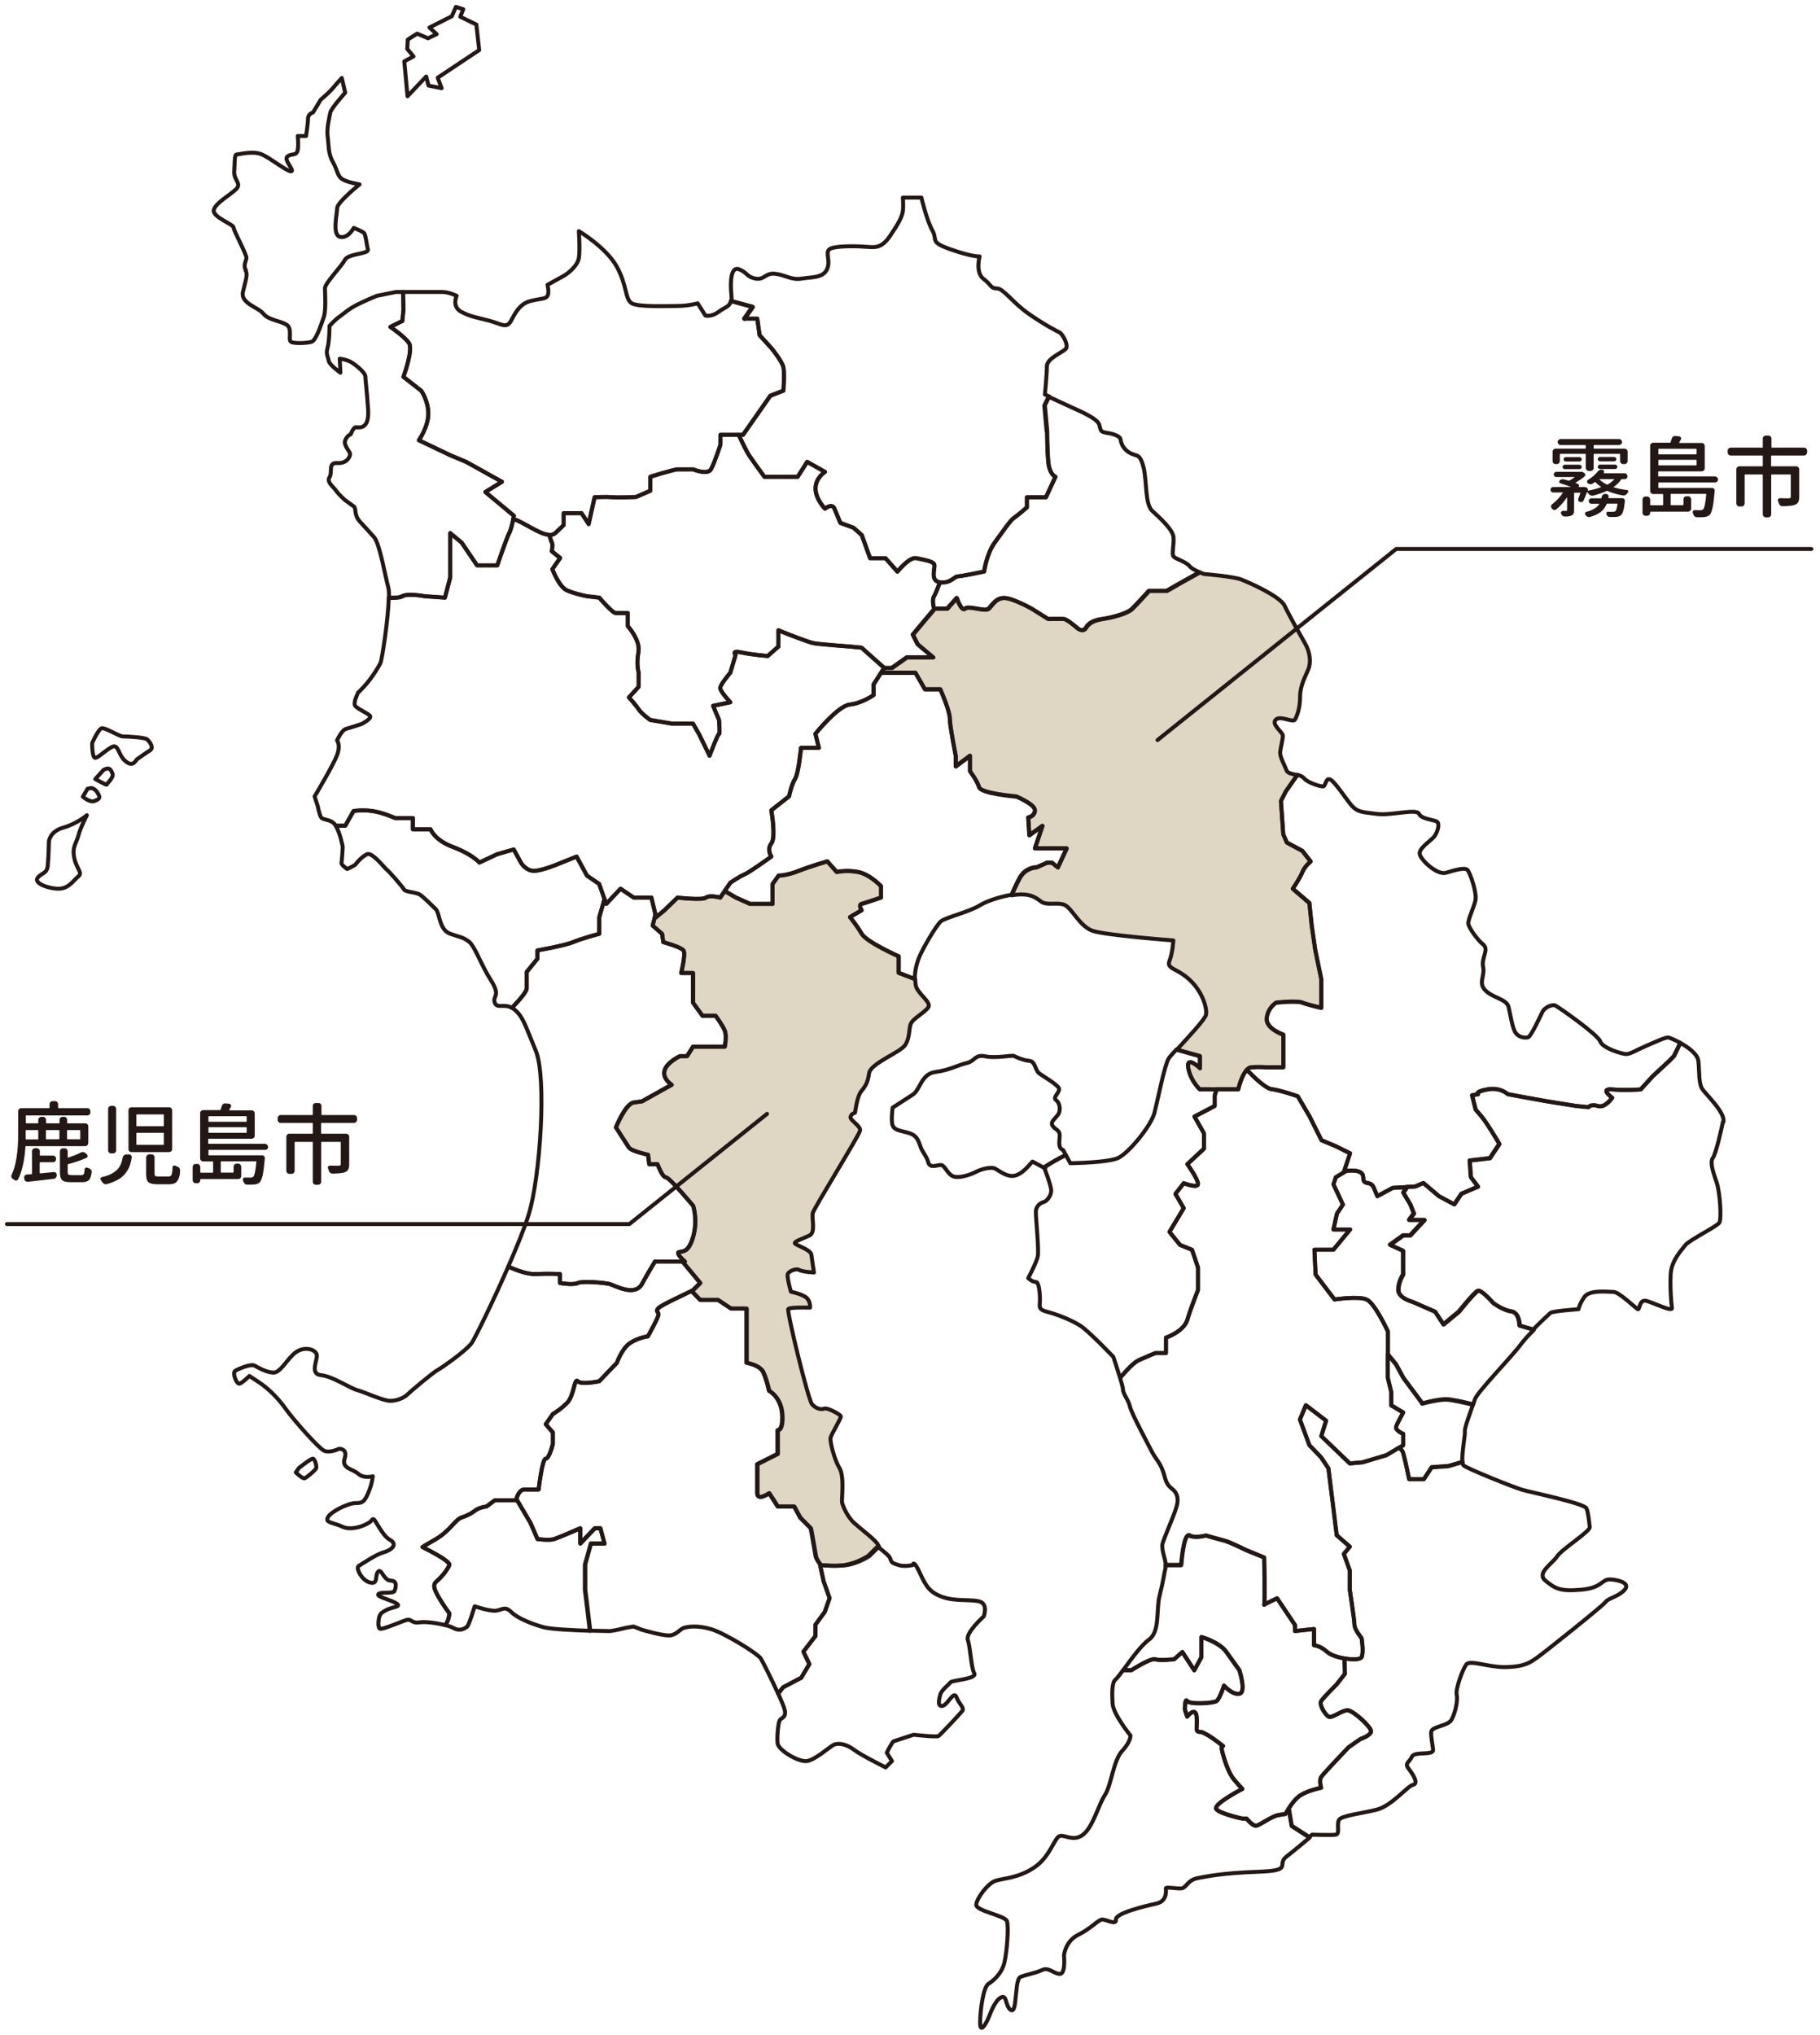 <svg width="263" height="294" viewBox="0 0 263 294" fill="none" xmlns="http://www.w3.org/2000/svg">
<g opacity="0.6">
<path d="M129.834 138.186C129.834 138.186 125.208 136.126 124.515 134.928C123.822 133.729 122.83 132.53 122.83 132.53L124.515 131.538C124.515 131.538 123.991 130.751 124.515 130.62C125.021 130.489 127.325 129.702 127.325 129.702V128.073C127.325 128.073 125.733 126.35 124.01 126.013C122.287 125.676 120.92 126.013 120.92 126.013L119.552 124.477C119.552 124.477 117.155 125.17 115.432 125.844C113.709 126.537 112.51 126.537 112.51 126.537L111.649 127.736V130.62H108.39L106.33 129.702L104.738 128.766L104.101 129.702C104.101 129.702 102.566 129.29 102.041 129.702C101.536 130.114 97.921 129.702 97.921 129.702L96.029 131.538L94.831 132.53L94.737 132.118L94.325 133.748L95.692 134.946L95.861 136.145C95.861 136.145 98.427 136.838 98.782 137.344C99.12 137.849 98.445 140.602 98.445 140.602H100.168V144.891L101.536 146.783H103.427C103.427 146.783 104.457 148.15 104.757 148.936C105.057 149.704 104.757 151.24 104.757 151.24H100.168L99.307 152.607H98.277C98.277 152.607 96.385 153.488 96.048 154.686C95.711 155.885 97.078 156.746 97.078 156.746L92.789 159.144L91.591 159.312C90.392 159.481 89.025 162.908 89.025 162.908C89.025 162.908 90.561 165.324 90.916 165.83C91.254 166.335 93.67 166.86 93.67 166.86L93.838 168.227H95.037C95.037 168.227 95.73 170.118 96.235 170.118C96.76 170.118 100.187 174.239 100.187 174.239C100.187 174.239 100.88 176.299 100.187 178.696C99.513 181.093 98.651 180.756 98.127 180.925C97.621 181.093 98.989 182.292 98.989 182.292H98.651L101.217 185.382C101.217 185.382 100.356 186.244 100.187 186.412C100.187 186.431 100.093 186.468 99.981 186.543L101.217 187.836H103.802L105.693 189.09H107.922V196.919C107.922 196.919 109.814 197.219 110.319 198.249C110.825 199.279 111.181 200.964 111.181 200.964C111.181 200.964 112.904 201.863 113.072 204.317C113.241 206.789 112.417 206.658 112.417 206.658V210.085L109.476 211.565V215.76C109.476 216.958 111.199 215.76 111.199 215.76L112.436 217.689H114.814L115.676 219.281L117.211 220.835C117.211 220.835 117.736 223.645 117.923 224.843C117.979 225.199 118.279 225.667 118.653 226.135C119.009 226.173 120.826 226.36 122.362 226.135C124.085 225.873 125.62 224.843 125.62 224.843L127.025 223.457C127.025 223.457 126.913 223.289 126.875 223.214C126.688 222.652 124.478 220.985 123.448 220.067C122.437 219.15 121.781 217.576 121.687 217.108C121.594 216.64 122.062 213.325 121.313 212.127C120.582 210.928 119.927 208.343 120.021 207.781C120.114 207.22 121.594 204.916 121.5 204.635C121.407 204.354 119.552 203.343 119.103 203.53C118.635 203.717 117.904 203.53 117.342 202.893C116.781 202.238 113.653 189.39 113.915 189.128C114.196 188.847 117.061 188.941 117.061 188.941C117.061 188.941 117.155 188.117 116.593 187.555C116.031 186.993 114.29 186.637 114.29 186.637C114.29 186.637 113.728 184.596 113.821 184.146C113.915 183.678 115.02 183.228 115.488 183.491C115.957 183.772 117.623 183.865 117.623 183.865C117.623 183.865 117.342 182.011 117.249 181.281C117.155 180.531 114.852 179.895 114.852 179.614C114.852 179.333 116.05 178.958 116.987 178.509C117.904 178.041 117.268 176.018 117.455 175.269C117.642 174.52 124.197 163.994 124.291 163.339C124.384 162.683 122.811 161.859 122.905 161.391C122.998 160.923 123.56 160.773 123.56 160.773C123.56 160.773 123.841 158.525 124.384 157.776C124.946 157.046 125.396 156.578 125.583 155.098C125.77 153.619 130.209 152.045 130.846 150.94C131.501 149.835 131.314 148.805 131.595 147.981C131.876 147.157 133.805 146.221 134.179 145.472C134.554 144.741 132.513 143.524 132.325 142.325C132.288 142.044 132.269 141.763 132.25 141.483L129.891 140.584V138.186H129.834Z" fill="#C9BC9C"/>
</g>
<g opacity="0.6">
<path d="M173.378 154.312C173.378 154.312 171.374 152.42 171.711 154.312C172.048 156.203 173.378 157.402 173.378 157.402H178.922C178.922 157.402 179.352 155.454 180.139 154.611C180.345 154.387 180.551 154.256 180.813 154.237C182.012 154.143 182.873 154.237 182.873 154.237H185.439V149.517C185.439 149.517 182.873 148.656 183.042 147.12C183.211 145.584 184.409 144.891 184.409 144.891C184.409 144.891 187.35 144.554 188.192 144.891C189.035 145.228 190.927 145.64 190.927 145.64V141.501L190.065 137.344L189.541 133.748L189.204 130.489L186.806 128.429C186.806 128.429 187.855 126.893 188.192 126.032C188.529 125.17 189.391 124.496 189.391 124.496L188.192 122.96L185.964 121.762L185.439 120.563L185.102 115.75L185.795 114.383L187.462 112.004C186.806 111.817 186.076 111.779 185.907 111.292C185.627 110.543 184.99 109.438 184.99 108.801C184.99 108.165 185.458 106.666 185.364 106.217C185.271 105.749 183.698 104.644 184.353 103.988C185.008 103.333 186.844 104.456 187.125 103.988C187.406 103.52 187.874 102.321 187.874 100.655C187.874 98.988 188.717 97.602 189.073 96.684C189.447 95.766 189.354 94.287 188.604 92.995C187.874 91.702 186.301 88.93 185.645 87.545C185.009 86.159 180.57 84.211 179.446 83.761C178.341 83.293 173.996 82.937 173.996 82.937C173.996 82.937 173.753 82.862 173.416 82.713L170.719 84.211L168.659 85.391H166.074C166.074 85.391 164.538 87.114 163.677 87.957C162.815 88.818 160.249 89.324 159.388 89.455C158.526 89.586 157.496 89.848 156.991 90.691C156.466 91.552 155.623 90.691 155.623 90.691C155.623 90.691 154.256 89.492 153.769 89.455C153.282 89.418 151.503 89.455 151.503 89.455L149.106 87.957C149.106 87.957 146.372 86.421 145.154 86.421C143.956 86.421 143.431 87.451 142.926 87.957C142.401 88.481 140.004 87.451 139.498 87.957C138.974 88.481 138.3 86.421 138.3 86.421L136.932 87.957H135.116L133.842 89.455L131.951 91.721L132.644 93.107L134.891 94.999H131.089L128.917 96.534H127.83L127.381 97.227H132.306L133.674 99.624H135.902C135.902 99.624 137.27 102.715 137.27 103.82C137.27 104.925 138.131 109.232 138.131 109.232V110.768L140.191 109.232V111.461C140.191 111.461 141.221 112.828 141.502 113.765C141.783 114.701 146.877 115.113 146.877 115.113C146.877 115.113 149.63 116.255 149.574 117.136C149.518 117.997 148.6 118.147 148.6 118.147L148.769 120.713L150.66 119.346L149.574 122.604H154.163L152.889 125.357L152.028 124.665H151.335L149.78 125.357C149.78 125.357 148.582 125.357 147.72 126.388C147.327 126.856 146.746 128.111 146.203 129.365C146.727 129.272 147.196 129.234 147.551 129.234C148.937 129.234 149.593 129.609 150.417 130.246C151.241 130.882 152.646 130.339 153.751 130.714C154.856 131.088 155.979 133.86 157.908 134.497C159.856 135.152 169.557 135.883 169.557 135.883C169.557 135.883 169.464 137.643 168.996 138.842C168.527 140.041 170.101 139.853 171.955 141.614C173.809 143.374 174.446 145.678 174.277 146.614C174.146 147.289 171.599 149.985 170.044 151.69L173.416 152.626V154.368L173.378 154.312Z" fill="#C9BC9C"/>
</g>
<g style="mix-blend-mode:multiply">
<path d="M235.069 68.591L235.181 68.704V68.853C235.181 68.966 235.143 69.041 235.069 69.116C234.994 69.191 234.9 69.228 234.806 69.228H234.376C234.376 69.228 234.319 69.228 234.282 69.266C234.02 69.659 233.664 70.033 233.177 70.371C233.177 70.371 233.177 70.371 233.177 70.408C233.177 70.408 233.177 70.408 233.196 70.408C233.776 70.595 234.413 70.726 235.106 70.801C235.181 70.801 235.256 70.857 235.275 70.932C235.275 70.97 235.293 71.007 235.293 71.026C235.293 71.082 235.293 71.12 235.237 71.157C235.218 71.195 235.2 71.213 235.181 71.251C235.031 71.475 234.844 71.588 234.638 71.588C234.6 71.588 234.563 71.588 234.525 71.588C233.664 71.438 232.915 71.213 232.259 70.932C232.222 70.932 232.184 70.932 232.166 70.932C231.622 71.195 230.967 71.419 230.237 71.607C230.162 71.607 230.105 71.625 230.068 71.625C229.881 71.625 229.712 71.532 229.562 71.344C229.506 71.269 229.45 71.195 229.375 71.12C229.356 71.082 229.338 71.082 229.319 71.12C229.15 71.588 228.982 71.981 228.832 72.318C228.794 72.412 228.72 72.487 228.607 72.524C228.495 72.562 228.382 72.562 228.289 72.524C228.195 72.487 228.12 72.431 228.083 72.337C228.045 72.243 228.045 72.15 228.083 72.037C228.176 71.813 228.27 71.55 228.364 71.251C228.364 71.213 228.364 71.195 228.326 71.195H227.521C227.521 71.195 227.465 71.213 227.465 71.251V73.704C227.465 73.929 227.427 74.116 227.371 74.228C227.315 74.341 227.203 74.435 227.053 74.51C226.865 74.584 226.566 74.641 226.135 74.641C226.004 74.641 225.892 74.603 225.798 74.528C225.704 74.453 225.629 74.341 225.573 74.21C225.536 74.116 225.554 74.022 225.611 73.948C225.667 73.873 225.742 73.817 225.835 73.817H226.304C226.304 73.817 226.397 73.817 226.416 73.779C226.435 73.76 226.453 73.723 226.453 73.667V71.869C226.453 71.869 226.453 71.869 226.435 71.869C225.966 72.562 225.442 73.142 224.88 73.611C224.787 73.685 224.674 73.704 224.562 73.685C224.449 73.667 224.356 73.611 224.281 73.498C224.281 73.498 224.243 73.461 224.225 73.442C224.15 73.367 224.131 73.255 224.131 73.142C224.131 73.03 224.187 72.936 224.262 72.88C224.861 72.431 225.386 71.888 225.835 71.213C225.854 71.176 225.835 71.157 225.817 71.157H224.449C224.337 71.157 224.243 71.12 224.169 71.045C224.094 70.97 224.056 70.876 224.056 70.764C224.056 70.651 224.094 70.558 224.169 70.483C224.243 70.408 224.337 70.371 224.449 70.371H227.015C227.015 70.371 227.015 70.371 227.034 70.371C226.547 70.165 226.023 69.996 225.48 69.827C225.405 69.827 225.348 69.752 225.311 69.677C225.292 69.603 225.311 69.528 225.367 69.453C225.498 69.303 225.648 69.247 225.835 69.247C225.892 69.247 225.948 69.247 226.004 69.266C226.21 69.322 226.435 69.378 226.678 69.453C226.716 69.453 226.753 69.453 226.772 69.453C227.053 69.303 227.296 69.134 227.54 68.947C227.54 68.947 227.54 68.947 227.54 68.928C227.54 68.928 227.54 68.928 227.521 68.928H224.899C224.805 68.928 224.712 68.891 224.637 68.816C224.562 68.741 224.524 68.666 224.524 68.554C224.524 68.441 224.562 68.367 224.637 68.292C224.712 68.217 224.787 68.179 224.899 68.179H228.439H228.476C228.607 68.179 228.738 68.179 228.832 68.273L228.963 68.367C228.963 68.367 229.094 68.498 229.094 68.591C229.094 68.685 229.075 68.76 229 68.816C228.645 69.134 228.195 69.434 227.671 69.734C227.671 69.734 227.671 69.752 227.671 69.771C227.783 69.827 227.896 69.865 228.027 69.921C228.102 69.958 228.158 70.015 228.176 70.108C228.176 70.202 228.176 70.277 228.12 70.333C228.12 70.333 228.12 70.352 228.12 70.371H228.794C228.794 70.371 228.963 70.352 229.038 70.371L229.225 70.427C229.225 70.427 229.375 70.52 229.431 70.595C229.469 70.67 229.487 70.764 229.45 70.839C229.45 70.839 229.45 70.839 229.45 70.876V70.895C229.45 70.895 229.45 70.895 229.469 70.895C230.199 70.764 230.836 70.595 231.342 70.389C231.342 70.389 231.342 70.389 231.342 70.371C231.342 70.371 231.342 70.352 231.342 70.333C231.042 70.146 230.78 69.921 230.536 69.659C230.517 69.64 230.48 69.621 230.461 69.659C230.349 69.734 230.237 69.827 230.105 69.902C229.993 69.958 229.881 69.977 229.768 69.958C229.656 69.94 229.544 69.883 229.431 69.809C229.356 69.734 229.338 69.659 229.338 69.565C229.338 69.472 229.394 69.397 229.469 69.34C230.031 69.003 230.499 68.61 230.855 68.16C231.004 67.954 231.192 67.861 231.416 67.861C231.454 67.861 231.51 67.861 231.548 67.861C231.66 67.88 231.735 67.954 231.772 68.048C231.81 68.142 231.81 68.235 231.772 68.329C231.772 68.329 231.772 68.329 231.754 68.329C231.754 68.367 231.754 68.385 231.772 68.385H234.806C234.9 68.385 234.994 68.423 235.069 68.498V68.591ZM225.461 65.576C225.461 65.576 225.405 65.576 225.405 65.632V66.606C225.405 66.737 225.367 66.831 225.274 66.924C225.18 66.999 225.086 67.055 224.955 67.055H224.787C224.674 67.055 224.562 67.018 224.487 66.924C224.393 66.85 224.356 66.737 224.356 66.606V65.276C224.356 65.145 224.393 65.052 224.487 64.958C224.581 64.864 224.674 64.827 224.787 64.827H229.094C229.094 64.827 229.15 64.827 229.15 64.771V64.359C229.15 64.359 229.132 64.302 229.094 64.302H225.536C225.405 64.302 225.311 64.265 225.217 64.171C225.142 64.096 225.086 63.984 225.086 63.872C225.086 63.759 225.124 63.647 225.217 63.572C225.292 63.497 225.405 63.441 225.536 63.441H233.945C234.076 63.441 234.17 63.478 234.263 63.572C234.357 63.666 234.394 63.759 234.394 63.872C234.394 63.984 234.357 64.096 234.263 64.171C234.188 64.246 234.076 64.302 233.945 64.302H230.349C230.349 64.302 230.293 64.321 230.293 64.359V64.771C230.293 64.771 230.311 64.827 230.349 64.827H234.769C234.881 64.827 234.994 64.864 235.069 64.958C235.162 65.052 235.2 65.145 235.2 65.276V66.606C235.2 66.737 235.162 66.831 235.069 66.924C234.975 66.999 234.881 67.055 234.769 67.055H234.563C234.432 67.055 234.338 67.018 234.244 66.924C234.151 66.85 234.113 66.737 234.113 66.606V65.632C234.113 65.632 234.113 65.576 234.057 65.576H230.349C230.349 65.576 230.293 65.576 230.293 65.632V67.599C230.293 67.73 230.255 67.823 230.162 67.917C230.068 67.992 229.974 68.048 229.862 68.048H229.581C229.469 68.048 229.356 68.011 229.281 67.917C229.206 67.823 229.15 67.73 229.15 67.599V65.632C229.15 65.632 229.132 65.576 229.094 65.576H225.461ZM226.116 67.786C226.116 67.786 225.948 67.749 225.892 67.692C225.835 67.636 225.798 67.561 225.798 67.468C225.798 67.374 225.835 67.299 225.892 67.243C225.948 67.187 226.023 67.149 226.116 67.149H228.251C228.251 67.149 228.401 67.187 228.476 67.243C228.532 67.299 228.57 67.374 228.57 67.468C228.57 67.561 228.532 67.636 228.476 67.692C228.42 67.749 228.345 67.786 228.251 67.786H226.116ZM228.251 66.044C228.251 66.044 228.401 66.082 228.476 66.138C228.532 66.194 228.57 66.269 228.57 66.363C228.57 66.456 228.532 66.531 228.476 66.587C228.42 66.644 228.345 66.681 228.251 66.681H226.266C226.266 66.681 226.116 66.644 226.041 66.587C225.966 66.531 225.948 66.456 225.948 66.363C225.948 66.269 225.985 66.194 226.041 66.138C226.098 66.082 226.172 66.044 226.266 66.044H228.251ZM232.409 71.925C232.409 71.925 232.409 71.981 232.447 71.981H234.432C234.544 71.981 234.638 72.019 234.713 72.112C234.788 72.206 234.825 72.299 234.806 72.412C234.75 72.993 234.675 73.442 234.582 73.76C234.488 74.079 234.394 74.285 234.263 74.416C234.057 74.584 233.814 74.678 233.514 74.697C233.327 74.697 233.139 74.697 232.952 74.697C232.84 74.697 232.727 74.697 232.615 74.697C232.503 74.697 232.39 74.659 232.315 74.584C232.222 74.51 232.166 74.397 232.128 74.285C232.109 74.191 232.128 74.116 232.166 74.041C232.222 73.966 232.278 73.929 232.372 73.948C232.671 73.948 232.896 73.948 233.065 73.948C233.233 73.948 233.364 73.91 233.439 73.854C233.552 73.742 233.664 73.386 233.739 72.824C233.739 72.787 233.739 72.768 233.683 72.768H232.241C232.241 72.768 232.184 72.768 232.166 72.824C231.978 73.273 231.697 73.667 231.323 73.966C230.948 74.266 230.424 74.51 229.75 74.697C229.619 74.734 229.506 74.716 229.394 74.659C229.281 74.603 229.188 74.528 229.113 74.416C229.113 74.416 229.113 74.378 229.094 74.378C229.038 74.303 229.038 74.21 229.057 74.116C229.075 74.022 229.15 73.966 229.244 73.948C230.162 73.723 230.78 73.348 231.098 72.843C231.117 72.805 231.098 72.787 231.079 72.787H229.974C229.862 72.787 229.768 72.749 229.693 72.674C229.619 72.599 229.581 72.505 229.581 72.393C229.581 72.281 229.619 72.187 229.693 72.112C229.768 72.037 229.862 72 229.974 72H231.379C231.379 72 231.435 71.981 231.435 71.944C231.435 71.906 231.435 71.869 231.454 71.813C231.454 71.681 231.529 71.588 231.622 71.494C231.716 71.4 231.828 71.363 231.96 71.363H232.053C232.166 71.363 232.259 71.4 232.353 71.494C232.447 71.588 232.465 71.681 232.447 71.794C232.447 71.831 232.447 71.869 232.428 71.925H232.409ZM230.986 66.569C230.986 66.569 230.892 66.438 230.892 66.344C230.892 66.25 230.93 66.175 230.986 66.119C231.042 66.063 231.117 66.025 231.21 66.025H233.252C233.252 66.025 233.402 66.063 233.477 66.119C233.533 66.175 233.57 66.25 233.57 66.344C233.57 66.438 233.533 66.512 233.477 66.569C233.42 66.625 233.346 66.662 233.252 66.662H231.21C231.21 66.662 231.061 66.625 230.986 66.569ZM231.21 67.767C231.21 67.767 231.061 67.73 230.986 67.674C230.911 67.617 230.892 67.543 230.892 67.449C230.892 67.355 230.93 67.28 230.986 67.224C231.042 67.168 231.117 67.13 231.21 67.13H233.402C233.402 67.13 233.57 67.168 233.626 67.224C233.683 67.28 233.72 67.355 233.72 67.449C233.72 67.543 233.683 67.617 233.626 67.674C233.57 67.73 233.495 67.767 233.402 67.767H231.21ZM233.271 69.247C233.271 69.247 233.271 69.247 233.271 69.228C233.271 69.209 233.271 69.228 233.252 69.228H231.136C231.136 69.228 231.136 69.228 231.117 69.228C231.117 69.228 231.117 69.228 231.117 69.247C231.379 69.546 231.754 69.79 232.222 70.015C232.259 70.015 232.297 70.015 232.315 70.015C232.727 69.771 233.046 69.509 233.271 69.247Z" fill="#231815"/>
<path d="M248.271 69.266C248.271 69.397 248.233 69.49 248.14 69.584C248.046 69.659 247.952 69.715 247.821 69.715H239.693C239.693 69.715 239.637 69.734 239.637 69.771V70.446C239.637 70.446 239.637 70.502 239.693 70.502H247.372C247.503 70.502 247.597 70.539 247.69 70.633C247.784 70.727 247.803 70.82 247.784 70.933C247.69 72 247.597 72.787 247.484 73.311C247.372 73.817 247.241 74.173 247.091 74.36C246.885 74.566 246.604 74.678 246.267 74.716C246.117 74.716 245.892 74.734 245.649 74.734H245.181C245.049 74.734 244.956 74.678 244.862 74.585C244.769 74.491 244.712 74.397 244.675 74.266C244.675 74.191 244.637 74.135 244.619 74.079C244.581 73.985 244.6 73.91 244.656 73.817C244.712 73.742 244.787 73.704 244.881 73.704C245.124 73.704 245.387 73.723 245.686 73.723C245.874 73.723 246.005 73.686 246.117 73.592C246.304 73.386 246.454 72.656 246.566 71.419C246.566 71.382 246.566 71.363 246.51 71.363H241.472C241.472 71.363 241.416 71.363 241.416 71.419V72.936C241.416 72.936 241.416 72.993 241.472 72.993H243.214C243.214 72.993 243.27 72.974 243.27 72.936V72.15C243.27 72.019 243.308 71.925 243.401 71.832C243.495 71.738 243.589 71.701 243.72 71.701H243.926C244.057 71.701 244.15 71.738 244.244 71.832C244.319 71.925 244.375 72.019 244.375 72.15V73.48C244.375 73.611 244.338 73.704 244.244 73.798C244.169 73.873 244.057 73.929 243.926 73.929H238.513C238.513 73.929 238.457 73.948 238.457 73.985V74.079C238.457 74.21 238.42 74.304 238.326 74.397C238.232 74.491 238.139 74.528 238.008 74.528H237.802C237.67 74.528 237.577 74.491 237.483 74.397C237.39 74.304 237.352 74.21 237.352 74.079V72.187C237.352 72.056 237.39 71.963 237.483 71.869C237.577 71.775 237.67 71.738 237.802 71.738H238.008C238.139 71.738 238.232 71.775 238.326 71.869C238.401 71.963 238.457 72.056 238.457 72.187V72.955C238.457 72.955 238.476 73.011 238.513 73.011H240.274C240.274 73.011 240.33 72.993 240.33 72.955V71.438C240.33 71.438 240.311 71.382 240.274 71.382H238.907C238.775 71.382 238.682 71.345 238.588 71.251C238.494 71.157 238.457 71.064 238.457 70.933V64.396C238.457 64.284 238.494 64.172 238.588 64.097C238.682 64.022 238.775 63.966 238.907 63.966H241.322C241.322 63.966 241.397 63.947 241.397 63.909C241.472 63.722 241.528 63.535 241.585 63.366C241.622 63.235 241.678 63.142 241.791 63.085C241.884 63.01 241.978 62.992 242.072 62.992H242.128L242.652 63.048C242.765 63.048 242.839 63.123 242.896 63.216C242.952 63.31 242.952 63.404 242.896 63.497C242.839 63.61 242.765 63.76 242.652 63.947C242.652 63.984 242.652 64.003 242.69 64.003H245.911C246.023 64.003 246.136 64.04 246.211 64.134C246.304 64.228 246.342 64.321 246.342 64.434V67.655C246.342 67.786 246.304 67.88 246.211 67.974C246.117 68.048 246.023 68.105 245.911 68.105H239.674C239.674 68.105 239.618 68.123 239.618 68.161V68.779C239.618 68.779 239.618 68.835 239.674 68.835H247.803C247.934 68.835 248.027 68.873 248.121 68.966C248.215 69.06 248.252 69.153 248.252 69.266H248.271ZM245.162 64.902C245.162 64.902 245.143 64.846 245.106 64.846H239.693C239.693 64.846 239.637 64.865 239.637 64.902V65.595C239.637 65.595 239.637 65.651 239.693 65.651H245.106C245.106 65.651 245.162 65.632 245.162 65.595V64.902ZM239.637 67.187C239.637 67.187 239.637 67.243 239.693 67.243H245.106C245.106 67.243 245.162 67.224 245.162 67.187V66.494C245.162 66.494 245.143 66.438 245.106 66.438H239.693C239.693 66.438 239.637 66.457 239.637 66.494V67.187Z" fill="#231815"/>
<path d="M261.119 65.389C261.119 65.501 261.082 65.614 260.988 65.688C260.894 65.782 260.801 65.82 260.67 65.82H255.987C255.987 65.82 255.931 65.838 255.931 65.876V67.318C255.931 67.318 255.95 67.374 255.987 67.374H259.546C259.677 67.374 259.771 67.411 259.864 67.505C259.958 67.599 259.995 67.692 259.995 67.823V71.775C259.995 72.094 259.958 72.356 259.864 72.524C259.771 72.712 259.621 72.843 259.396 72.936C259.059 73.067 258.46 73.124 257.598 73.142C257.467 73.142 257.355 73.105 257.261 73.03C257.149 72.955 257.092 72.843 257.055 72.712C257.018 72.599 256.98 72.487 256.924 72.374C256.886 72.281 256.905 72.187 256.961 72.112C257.018 72.037 257.092 71.981 257.186 71.981C257.542 71.981 257.823 72 258.066 72C258.235 72 258.385 72 258.497 72C258.609 72 258.684 71.962 258.722 71.944C258.759 71.906 258.778 71.85 258.778 71.756V68.61C258.778 68.61 258.778 68.554 258.722 68.554H256.006C256.006 68.554 255.95 68.573 255.95 68.61V74.303C255.95 74.435 255.913 74.528 255.819 74.622C255.725 74.716 255.632 74.753 255.519 74.753H255.163C255.051 74.753 254.939 74.716 254.864 74.622C254.789 74.528 254.733 74.435 254.733 74.303V68.61C254.733 68.61 254.714 68.554 254.676 68.554H252.167C252.167 68.554 252.111 68.573 252.111 68.61V72.73C252.111 72.861 252.073 72.955 251.98 73.049C251.886 73.142 251.792 73.18 251.661 73.18H251.362C251.23 73.18 251.137 73.142 251.043 73.049C250.968 72.955 250.912 72.861 250.912 72.73V67.823C250.912 67.692 250.95 67.599 251.043 67.505C251.118 67.411 251.23 67.374 251.362 67.374H254.676C254.676 67.374 254.733 67.374 254.733 67.318V65.876C254.733 65.876 254.714 65.82 254.676 65.82H250.107C249.976 65.82 249.882 65.782 249.788 65.688C249.695 65.595 249.657 65.501 249.657 65.389V65.126C249.657 64.995 249.695 64.902 249.788 64.808C249.882 64.715 249.976 64.677 250.107 64.677H254.676C254.676 64.677 254.733 64.677 254.733 64.621V63.366C254.733 63.254 254.77 63.141 254.864 63.066C254.957 62.973 255.051 62.935 255.163 62.935H255.557C255.669 62.935 255.781 62.973 255.856 63.066C255.95 63.16 255.987 63.254 255.987 63.366V64.621C255.987 64.621 256.006 64.677 256.044 64.677H260.688C260.819 64.677 260.913 64.715 261.007 64.808C261.1 64.902 261.138 64.995 261.138 65.126V65.389H261.119Z" fill="#231815"/>
</g>
<g style="mix-blend-mode:multiply">
<path d="M12.742 165.174C12.742 165.287 12.704 165.399 12.611 165.474C12.517 165.568 12.423 165.605 12.292 165.605H3.733C3.733 165.605 3.677 165.605 3.677 165.661C3.546 167.665 3.19 169.238 2.628 170.381C2.572 170.474 2.497 170.549 2.385 170.568C2.273 170.587 2.179 170.568 2.085 170.493C2.01 170.437 1.935 170.381 1.842 170.325C1.748 170.268 1.673 170.175 1.636 170.062C1.636 170.006 1.636 169.969 1.636 169.931C1.636 169.856 1.636 169.781 1.692 169.725C2.31 168.396 2.628 166.429 2.628 163.826V160.567C2.628 160.436 2.666 160.342 2.759 160.249C2.853 160.155 2.947 160.118 3.059 160.118H7.104C7.104 160.118 7.161 160.118 7.161 160.061V159.556C7.161 159.425 7.198 159.331 7.292 159.237C7.385 159.144 7.479 159.106 7.591 159.106H7.947C8.078 159.106 8.172 159.144 8.266 159.237C8.359 159.331 8.397 159.425 8.397 159.556V160.061C8.397 160.061 8.397 160.118 8.453 160.118H12.611C12.742 160.118 12.835 160.155 12.929 160.249C13.023 160.342 13.06 160.436 13.06 160.567V160.736C13.06 160.848 13.023 160.96 12.929 161.035C12.835 161.129 12.742 161.166 12.611 161.166H3.79C3.79 161.166 3.733 161.185 3.733 161.223V162.253C3.733 162.253 3.752 162.309 3.79 162.309H5.475C5.475 162.309 5.531 162.29 5.531 162.253V161.803C5.531 161.691 5.569 161.578 5.662 161.503C5.756 161.429 5.85 161.372 5.981 161.372H6.205C6.337 161.372 6.43 161.41 6.524 161.503C6.618 161.597 6.655 161.691 6.655 161.803V162.253C6.655 162.253 6.655 162.309 6.711 162.309H8.547C8.547 162.309 8.603 162.29 8.603 162.253V161.803C8.603 161.691 8.64 161.578 8.734 161.503C8.827 161.41 8.921 161.372 9.034 161.372H9.258C9.389 161.372 9.483 161.41 9.577 161.503C9.67 161.597 9.708 161.691 9.708 161.803V162.253C9.708 162.253 9.708 162.309 9.764 162.309H12.311C12.442 162.309 12.536 162.346 12.629 162.44C12.723 162.534 12.761 162.627 12.761 162.74V165.137L12.742 165.174ZM5.793 167.946C5.793 167.946 5.737 167.946 5.737 168.002V169.482C5.737 169.482 5.737 169.538 5.793 169.538C6.692 169.463 7.329 169.388 7.741 169.351C7.854 169.351 7.966 169.351 8.06 169.444C8.153 169.519 8.191 169.613 8.191 169.744V169.838C8.191 169.969 8.153 170.062 8.078 170.156C8.003 170.25 7.891 170.306 7.779 170.325C7.46 170.362 7.086 170.4 6.636 170.456C5.962 170.531 5.381 170.606 4.876 170.662C4.557 170.699 4.258 170.737 3.996 170.755C3.883 170.755 3.771 170.737 3.677 170.643C3.584 170.568 3.527 170.474 3.509 170.343V170.175C3.471 170.062 3.509 169.95 3.584 169.856C3.658 169.763 3.752 169.707 3.883 169.707C4.052 169.707 4.295 169.669 4.576 169.65C4.614 169.65 4.632 169.65 4.632 169.594V166.335C4.632 166.223 4.67 166.111 4.763 166.036C4.857 165.942 4.951 165.905 5.063 165.905H5.307C5.438 165.905 5.531 165.942 5.625 166.036C5.719 166.129 5.756 166.223 5.756 166.335V166.916C5.756 166.916 5.756 166.972 5.812 166.972H7.666C7.779 166.972 7.891 167.01 7.966 167.103C8.06 167.197 8.097 167.291 8.097 167.403V167.478C8.097 167.609 8.06 167.703 7.966 167.796C7.872 167.89 7.779 167.927 7.666 167.927H5.812L5.793 167.946ZM5.513 163.339C5.513 163.339 5.513 163.283 5.456 163.283H3.771C3.771 163.283 3.715 163.283 3.715 163.339V163.826C3.715 164.125 3.715 164.388 3.715 164.575C3.715 164.612 3.715 164.631 3.771 164.631H5.475C5.475 164.631 5.531 164.612 5.531 164.575V163.358L5.513 163.339ZM8.584 163.339C8.584 163.339 8.565 163.283 8.528 163.283H6.692C6.692 163.283 6.636 163.283 6.636 163.339V164.556C6.636 164.556 6.636 164.612 6.692 164.612H8.528C8.528 164.612 8.584 164.594 8.584 164.556V163.339ZM10.307 169.8H11.749C11.936 169.8 12.068 169.725 12.142 169.557C12.18 169.444 12.217 169.238 12.236 168.939C12.236 168.845 12.292 168.77 12.386 168.733C12.48 168.676 12.555 168.676 12.648 168.733C12.723 168.751 12.779 168.789 12.854 168.808C12.985 168.845 13.079 168.92 13.154 169.032C13.21 169.107 13.247 169.201 13.247 169.313C13.247 169.313 13.247 169.351 13.247 169.369C13.172 169.875 13.079 170.212 12.929 170.418C12.723 170.68 12.386 170.812 11.899 170.812H10.195C9.595 170.812 9.183 170.718 8.977 170.512C8.771 170.306 8.659 169.931 8.659 169.388V166.373C8.659 166.242 8.696 166.148 8.79 166.054C8.884 165.961 8.977 165.923 9.09 165.923H9.333C9.464 165.923 9.558 165.961 9.652 166.054C9.745 166.148 9.783 166.242 9.783 166.373V167.216C9.783 167.216 9.783 167.272 9.839 167.272C10.607 167.01 11.225 166.766 11.655 166.541C11.768 166.467 11.899 166.448 12.03 166.467C12.161 166.467 12.274 166.541 12.367 166.616L12.573 166.804C12.573 166.804 12.686 166.972 12.667 167.066C12.667 167.178 12.592 167.253 12.498 167.291C11.805 167.609 10.925 167.927 9.839 168.208C9.801 168.208 9.783 168.246 9.783 168.264V169.351C9.783 169.538 9.82 169.65 9.876 169.707C9.951 169.763 10.082 169.781 10.307 169.781V169.8ZM11.599 163.339C11.599 163.339 11.581 163.283 11.543 163.283H9.745C9.745 163.283 9.689 163.283 9.689 163.339V164.556C9.689 164.556 9.689 164.612 9.745 164.612H11.543C11.543 164.612 11.599 164.594 11.599 164.556V163.339Z" fill="#231815"/>
<path d="M17.724 167.253C17.742 167.122 17.817 167.028 17.911 166.935C18.005 166.86 18.117 166.803 18.248 166.803H18.641C18.772 166.803 18.866 166.841 18.941 166.935C19.016 167.028 19.053 167.122 19.035 167.234C18.96 167.74 18.847 168.171 18.716 168.527C18.566 168.901 18.36 169.238 18.098 169.575C17.817 169.912 17.48 170.212 17.031 170.456C16.6 170.699 16.057 170.924 15.42 171.092C15.383 171.092 15.345 171.111 15.289 171.111C15.214 171.111 15.139 171.092 15.064 171.055C14.952 170.999 14.858 170.924 14.783 170.811C14.727 170.718 14.652 170.605 14.577 170.512C14.54 170.456 14.521 170.399 14.521 170.343C14.521 170.306 14.521 170.268 14.521 170.25C14.559 170.156 14.615 170.1 14.727 170.081C15.27 169.95 15.72 169.8 16.076 169.613C16.431 169.425 16.731 169.219 16.956 168.976C17.18 168.733 17.349 168.47 17.461 168.208C17.574 167.946 17.667 167.628 17.724 167.253ZM15.626 160.23C15.626 160.099 15.663 160.005 15.757 159.911C15.851 159.836 15.944 159.78 16.076 159.78H16.338C16.469 159.78 16.562 159.818 16.656 159.911C16.75 160.005 16.787 160.099 16.787 160.23V166.204C16.787 166.335 16.75 166.429 16.656 166.523C16.562 166.597 16.469 166.654 16.338 166.654H16.076C15.944 166.654 15.851 166.616 15.757 166.523C15.663 166.448 15.626 166.335 15.626 166.204V160.23ZM18.566 160.417C18.566 160.305 18.604 160.192 18.698 160.117C18.791 160.024 18.885 159.986 18.997 159.986H24.428C24.559 159.986 24.653 160.024 24.747 160.117C24.84 160.211 24.878 160.305 24.878 160.417V166.036C24.878 166.148 24.84 166.26 24.747 166.335C24.653 166.429 24.559 166.466 24.428 166.466H18.997C18.885 166.466 18.772 166.429 18.698 166.335C18.604 166.242 18.566 166.148 18.566 166.036V160.417ZM19.765 161.016C19.765 161.016 19.709 161.016 19.709 161.073V162.664C19.709 162.664 19.727 162.721 19.765 162.721H23.623C23.623 162.721 23.679 162.721 23.679 162.664V161.073C23.679 161.073 23.66 161.016 23.623 161.016H19.765ZM19.765 163.676C19.765 163.676 19.709 163.676 19.709 163.732V165.361C19.709 165.361 19.727 165.418 19.765 165.418H23.623C23.623 165.418 23.679 165.418 23.679 165.361V163.732C23.679 163.732 23.66 163.676 23.623 163.676H19.765ZM21.132 167.234C21.132 167.103 21.17 167.009 21.263 166.916C21.357 166.841 21.451 166.785 21.563 166.785H21.9C22.012 166.785 22.125 166.822 22.2 166.916C22.293 166.991 22.331 167.103 22.331 167.234V169.557C22.331 169.744 22.368 169.856 22.424 169.912C22.481 169.969 22.649 169.987 22.893 169.987H24.372C24.578 169.987 24.709 169.912 24.784 169.744C24.859 169.575 24.915 169.219 24.934 168.658C24.934 168.564 24.971 168.489 25.065 168.433C25.159 168.395 25.234 168.377 25.327 168.433C25.421 168.47 25.515 168.526 25.627 168.564C25.758 168.601 25.852 168.676 25.927 168.789C25.983 168.882 26.02 168.976 26.02 169.07C26.02 169.781 25.87 170.324 25.571 170.699C25.346 170.98 24.99 171.111 24.466 171.111H22.724C22.087 171.111 21.657 170.999 21.432 170.793C21.207 170.587 21.113 170.175 21.113 169.575V167.234H21.132Z" fill="#231815"/>
<path d="M38.757 165.698C38.757 165.829 38.719 165.923 38.626 166.017C38.532 166.092 38.438 166.148 38.307 166.148H30.179C30.179 166.148 30.123 166.167 30.123 166.204V166.878C30.123 166.878 30.123 166.934 30.179 166.934H37.858C37.989 166.934 38.082 166.972 38.176 167.066C38.251 167.159 38.288 167.253 38.27 167.365C38.176 168.433 38.082 169.219 37.97 169.744C37.858 170.249 37.727 170.605 37.577 170.793C37.371 170.999 37.09 171.111 36.753 171.148C36.603 171.148 36.378 171.167 36.135 171.167H35.666C35.535 171.167 35.442 171.111 35.348 171.017C35.254 170.924 35.198 170.83 35.161 170.699C35.161 170.624 35.123 170.568 35.105 170.512C35.067 170.418 35.086 170.343 35.142 170.249C35.198 170.174 35.273 170.137 35.367 170.137C35.61 170.137 35.872 170.156 36.172 170.156C36.359 170.156 36.49 170.118 36.603 170.025C36.79 169.819 36.94 169.088 37.052 167.852C37.052 167.815 37.052 167.796 36.996 167.796H31.958C31.958 167.796 31.902 167.796 31.902 167.852V169.369C31.902 169.369 31.902 169.425 31.958 169.425H33.7C33.7 169.425 33.756 169.407 33.756 169.369V168.583C33.756 168.451 33.794 168.358 33.887 168.264C33.981 168.171 34.075 168.133 34.206 168.133H34.412C34.543 168.133 34.636 168.171 34.73 168.264C34.805 168.358 34.861 168.451 34.861 168.583V169.912C34.861 170.043 34.824 170.137 34.73 170.231C34.655 170.306 34.543 170.362 34.412 170.362H28.999C28.999 170.362 28.943 170.38 28.943 170.418V170.512C28.943 170.643 28.905 170.736 28.812 170.83C28.737 170.924 28.625 170.961 28.493 170.961H28.287C28.156 170.961 28.063 170.924 27.969 170.83C27.875 170.736 27.838 170.643 27.838 170.512V168.62C27.838 168.489 27.875 168.395 27.969 168.302C28.063 168.208 28.156 168.171 28.287 168.171H28.493C28.625 168.171 28.718 168.208 28.812 168.302C28.887 168.395 28.943 168.489 28.943 168.62V169.388C28.943 169.388 28.962 169.444 28.999 169.444H30.741C30.741 169.444 30.797 169.425 30.797 169.388V167.871C30.797 167.871 30.778 167.815 30.741 167.815H29.374C29.242 167.815 29.149 167.777 29.055 167.684C28.962 167.59 28.924 167.496 28.924 167.365V160.829C28.924 160.717 28.962 160.604 29.055 160.529C29.149 160.454 29.242 160.398 29.374 160.398H31.79C31.79 160.398 31.864 160.379 31.864 160.342C31.939 160.155 31.996 159.967 32.052 159.799C32.089 159.668 32.145 159.574 32.258 159.518C32.352 159.443 32.445 159.424 32.539 159.424H32.595L33.119 159.48C33.232 159.48 33.307 159.555 33.363 159.649C33.419 159.743 33.419 159.836 33.363 159.93C33.307 160.042 33.232 160.192 33.119 160.379C33.119 160.417 33.119 160.436 33.157 160.436H36.378C36.49 160.436 36.603 160.473 36.678 160.567C36.771 160.66 36.809 160.754 36.809 160.866V164.088C36.809 164.219 36.771 164.312 36.678 164.406C36.584 164.481 36.49 164.537 36.378 164.537H30.142C30.142 164.537 30.085 164.556 30.085 164.593V165.211C30.085 165.211 30.085 165.268 30.142 165.268H38.27C38.401 165.268 38.494 165.305 38.588 165.399C38.682 165.492 38.719 165.586 38.719 165.698H38.757ZM35.648 161.335C35.648 161.335 35.629 161.278 35.592 161.278H30.179C30.179 161.278 30.123 161.297 30.123 161.335V162.028C30.123 162.028 30.123 162.084 30.179 162.084H35.592C35.592 162.084 35.648 162.065 35.648 162.028V161.335ZM30.123 163.62C30.123 163.62 30.123 163.676 30.179 163.676H35.592C35.592 163.676 35.648 163.657 35.648 163.62V162.927C35.648 162.927 35.629 162.87 35.592 162.87H30.179C30.179 162.87 30.123 162.889 30.123 162.927V163.62Z" fill="#231815"/>
<path d="M51.585 161.822C51.585 161.934 51.548 162.046 51.454 162.121C51.361 162.215 51.267 162.252 51.136 162.252H46.454C46.454 162.252 46.398 162.271 46.398 162.309V163.751C46.398 163.751 46.416 163.807 46.454 163.807H50.012C50.143 163.807 50.237 163.844 50.331 163.938C50.424 164.032 50.462 164.125 50.462 164.256V168.208C50.462 168.526 50.424 168.789 50.331 168.957C50.237 169.144 50.087 169.276 49.862 169.369C49.525 169.5 48.926 169.556 48.064 169.575C47.933 169.575 47.821 169.538 47.727 169.463C47.615 169.388 47.559 169.276 47.521 169.144C47.484 169.032 47.446 168.92 47.39 168.807C47.353 168.714 47.371 168.62 47.428 168.545C47.484 168.47 47.559 168.414 47.652 168.414C48.008 168.414 48.289 168.433 48.533 168.433C48.701 168.433 48.851 168.433 48.963 168.433C49.076 168.433 49.151 168.395 49.188 168.377C49.226 168.339 49.244 168.283 49.244 168.189V165.043C49.244 165.043 49.244 164.987 49.188 164.987H46.472C46.472 164.987 46.416 165.005 46.416 165.043V170.736C46.416 170.867 46.379 170.961 46.285 171.055C46.192 171.148 46.098 171.186 45.986 171.186H45.63C45.517 171.186 45.405 171.148 45.33 171.055C45.236 170.961 45.199 170.867 45.199 170.736V165.043C45.199 165.043 45.18 164.987 45.143 164.987H42.633C42.633 164.987 42.577 165.005 42.577 165.043V169.163C42.577 169.294 42.539 169.388 42.446 169.482C42.352 169.575 42.259 169.613 42.127 169.613H41.828C41.697 169.613 41.603 169.575 41.509 169.482C41.416 169.388 41.378 169.294 41.378 169.163V164.256C41.378 164.125 41.416 164.032 41.509 163.938C41.584 163.844 41.697 163.807 41.828 163.807H45.143C45.143 163.807 45.199 163.807 45.199 163.751V162.309C45.199 162.309 45.18 162.252 45.143 162.252H40.573C40.442 162.252 40.348 162.215 40.255 162.121C40.161 162.028 40.123 161.934 40.123 161.822V161.559C40.123 161.428 40.161 161.335 40.255 161.241C40.348 161.147 40.442 161.11 40.573 161.11H45.143C45.143 161.11 45.199 161.11 45.199 161.054V159.799C45.199 159.687 45.236 159.574 45.33 159.499C45.424 159.406 45.517 159.368 45.63 159.368H46.023C46.135 159.368 46.248 159.406 46.323 159.499C46.416 159.593 46.454 159.687 46.454 159.799V161.054C46.454 161.054 46.472 161.11 46.51 161.11H51.155C51.286 161.11 51.379 161.147 51.473 161.241C51.567 161.335 51.604 161.428 51.604 161.559V161.822H51.585Z" fill="#231815"/>
</g>
<g style="mix-blend-mode:multiply">
<path d="M261.756 79.323H201.75L167.271 106.928" stroke="#231815" stroke-width="0.573" stroke-linecap="round" stroke-linejoin="round"/>
</g>
<g style="mix-blend-mode:multiply">
<path d="M1 176.861H90.953L110.843 160.941" stroke="#231815" stroke-width="0.573" stroke-linecap="round" stroke-linejoin="round"/>
</g>
<g style="mix-blend-mode:multiply">
<path d="M51.081 117.192C51.081 117.192 52.279 116.967 53.834 117.192C55.388 117.417 57.092 118.203 57.092 118.203H59.658V119.833H62.224C62.224 119.833 62.748 121.387 65.483 122.398C68.236 123.429 69.266 124.627 69.266 124.627L71.832 123.429L74.229 122.736L75.259 124.627C75.259 124.627 75.952 125.826 77.151 125.826C78.349 125.826 80.746 124.796 80.746 124.796L83.312 123.766L84.811 126.519L86.571 127.717L87.339 129.89L87.601 130.602L89.661 128.41L91.553 129.684H94.119L94.699 132.1L94.793 132.512L95.991 131.519L97.883 129.684C97.883 129.684 101.479 130.096 102.003 129.684C102.528 129.272 104.063 129.684 104.063 129.684L104.7 128.747L105.524 127.549C105.524 127.549 106.76 126.687 107.566 126.35C108.352 126.013 111.442 123.766 111.442 123.766C111.442 123.766 110.75 122.736 111.442 121.874C112.135 121.013 111.442 117.08 111.442 117.08L114.008 115.057C114.008 115.057 114.345 113.353 114.87 112.547C115.375 111.742 115.731 108.052 115.731 108.052H118.316L117.81 106.03C117.81 106.03 121.069 101.966 122.792 101.797C124.515 101.629 126.219 100.43 126.219 100.43V98.894L127.306 97.19L127.755 96.478L124.496 93.575L122.773 93.407C122.773 93.407 118.147 93.07 117.454 92.901C116.761 92.733 114.533 91.871 114.027 91.684C113.521 91.496 112.491 91.047 112.491 91.047V93.407L110.937 94.774C110.937 94.774 108.708 94.605 107.172 94.268C105.618 93.931 106.311 94.605 106.311 94.605L105.543 97.19C105.543 97.19 104.082 98.894 104.082 99.4C104.082 99.906 105.543 101.46 105.543 101.46L103.052 101.984L103.914 104.026C103.914 104.026 104.082 106.105 103.914 106.048C103.745 105.992 102.546 109.195 102.546 109.195L101.011 106.048L100.149 104.55H97.059L93.969 104.026C93.969 104.026 92.77 103.183 92.302 102.49C91.834 101.797 90.897 100.767 90.897 100.767L92.302 99.231V97.19C92.302 97.19 91.927 95.972 92.264 94.249C92.602 92.526 90.729 90.466 90.729 90.466V88.575H89.006C88.481 88.575 86.609 86.346 86.609 86.346L84.848 86.14C84.848 86.14 83.181 85.84 81.983 85.316C80.784 84.81 79.829 82.226 79.829 82.226L80.953 80.615L79.754 79.641C79.754 79.641 79.922 78.611 79.754 78.368C79.698 78.293 79.548 77.825 79.379 77.281C77.918 77.207 75.652 75.427 74.266 75.015C74.229 75.015 74.192 75.015 74.173 74.997C74.042 75.596 73.817 76.607 73.573 77.019C73.236 77.637 71.85 81.683 71.85 81.683H68.929L66.7 78.386L65.052 77.019V83.424L64.284 86.346L61.362 86.14C61.362 86.14 58.965 85.672 58.104 86.14C57.748 86.346 56.961 86.383 56.175 86.346C56.118 89.399 55.201 95.336 54.976 95.804C54.695 96.366 53.777 97.939 52.579 99.231C51.38 100.524 51.755 99.962 51.661 100.243C51.567 100.524 51.099 101.441 51.286 101.909C51.474 102.378 53.328 103.108 53.496 103.483C53.684 103.857 52.298 104.588 52.298 104.588C52.298 104.588 50.631 105.149 49.994 105.318C49.357 105.505 48.702 106.985 48.702 106.985C48.702 106.985 49.264 107.622 48.702 109.12C48.14 110.599 45.462 115.076 45.462 115.076L45.93 116.518C45.93 116.518 46.117 117.623 46.398 118.091C46.679 118.559 47.878 118.278 48.533 119.308H49.901L51.099 117.192H51.081Z" stroke="#231815" stroke-width="0.573" stroke-linecap="round" stroke-linejoin="round"/>
<path d="M134.985 86.159C135.135 85.934 135.472 85.073 135.847 84.136C134.311 83.968 135.172 82.076 134.985 81.57C134.816 81.065 133.449 80.877 132.419 80.653C131.389 80.409 129.666 82.6 129.666 82.6L127.943 80.653H125.714L124.516 77.319L123.317 76.251L121.426 75.558C121.426 75.558 120.92 74.36 120.564 73.498C120.227 72.637 119.197 73.498 119.197 73.498C119.197 73.498 117.83 72.131 117.83 70.577C117.83 69.022 119.197 68.179 119.197 68.179L116.631 66.737L115.264 68.891H110.451C110.451 68.891 108.915 66.793 108.222 65.763C107.885 65.276 107.286 64.022 106.742 62.842H104.102V64.265C104.102 64.265 103.24 66.962 102.735 67.824C102.229 68.685 100.169 67.824 100.169 67.824H97.94C97.434 67.824 93.988 68.891 93.988 68.891V70.914L91.928 71.813C91.928 71.813 89.362 71.944 88.501 71.85C87.639 71.757 85.935 71.85 85.935 71.85L85.073 75.727L84.043 74.154H81.459V75.877L80.26 77.019C80.017 77.244 79.717 77.319 79.361 77.3C79.53 77.843 79.68 78.312 79.736 78.386C79.904 78.63 79.736 79.66 79.736 79.66L80.934 80.634L79.811 82.245C79.811 82.245 80.747 84.81 81.965 85.335C83.163 85.84 84.83 86.159 84.83 86.159L86.591 86.365C86.591 86.365 88.482 88.594 88.988 88.594H90.711V90.485C90.711 90.485 92.602 92.545 92.246 94.268C91.909 95.991 92.284 97.19 92.284 97.19V99.231L90.879 100.767C90.879 100.767 91.816 101.797 92.284 102.49C92.752 103.183 93.951 104.026 93.951 104.026L97.041 104.55H100.131L100.993 106.048L102.529 109.195C102.529 109.195 103.727 106.011 103.896 106.048C104.064 106.105 103.896 104.026 103.896 104.026L103.034 101.984L105.525 101.479C105.525 101.479 104.064 99.924 104.064 99.419C104.064 98.913 105.525 97.209 105.525 97.209L106.293 94.624C106.293 94.624 105.6 93.931 107.154 94.287C108.69 94.624 110.938 94.793 110.938 94.793L112.492 93.425V91.066C112.492 91.066 113.522 91.515 114.028 91.702C114.533 91.89 116.781 92.751 117.455 92.92C118.148 93.088 122.774 93.425 122.774 93.425L124.497 93.594L127.756 96.497H128.842L131.015 94.961H134.816L132.569 93.07L131.876 91.684L133.768 89.418L135.041 87.919H134.966C134.966 87.919 134.629 86.721 134.966 86.177" stroke="#231815" stroke-width="0.573" stroke-linecap="round" stroke-linejoin="round"/>
<path d="M58.122 46.38L56.399 47.241C56.399 47.241 58.459 48.608 59.096 49.582C59.733 50.537 58.291 54.452 58.291 54.452L60.857 56.455C60.857 56.455 61.887 57.879 61.887 59.77C61.887 61.662 60.52 63.61 60.52 63.61L65.052 65.763L67.374 66.737L72.525 69.603L70.127 71.082L74.248 74.51C74.248 74.51 74.21 74.716 74.154 74.997C74.192 74.997 74.21 74.997 74.248 75.015C75.634 75.427 77.9 77.207 79.361 77.281C79.716 77.3 80.016 77.225 80.26 77.001L81.458 75.858V74.135H84.024L85.054 75.708L85.916 71.832C85.916 71.832 87.639 71.757 88.481 71.832C89.343 71.925 91.909 71.794 91.909 71.794L93.969 70.895V68.872C93.969 68.872 97.396 67.805 97.921 67.805H100.149C100.149 67.805 102.209 68.666 102.734 67.805C103.239 66.943 104.101 64.246 104.101 64.246V62.823H107.36L111.311 57.167L113.203 56.437C113.203 56.437 113.372 53.908 113.203 53.066C113.034 52.204 111.48 50.312 111.48 50.312L109.757 48.421L109.42 46.024H107.528L108.727 44.301L105.618 43.458C105.449 44.338 104.756 44.376 103.876 45.031C102.771 45.855 101.928 45.593 101.928 45.593L100.823 43.832C100.823 43.832 99.438 44.207 97.958 44.207C96.478 44.207 92.321 44.394 91.309 43.832C90.298 43.271 90.654 41.248 89.099 38.476C87.526 35.704 83.649 33.401 83.649 33.401C83.649 33.401 83.837 36.172 83.649 37.277C83.462 38.382 82.17 39.487 81.327 39.937C80.503 40.386 79.117 41.154 79.117 41.154C79.117 41.154 79.398 42.259 79.117 42.746C78.836 43.214 78.293 43.102 76.72 43.477C75.147 43.851 74.491 45.143 73.854 46.342C73.199 47.541 72.469 46.81 70.708 46.342C68.948 45.874 68.03 45.78 66.644 45.05C65.258 44.301 65.988 42.746 65.988 42.746C65.988 42.746 64.883 42.184 63.872 42.184H58.235L58.31 44.657L58.141 46.38H58.122Z" stroke="#231815" stroke-width="0.573" stroke-linecap="round" stroke-linejoin="round"/>
<path d="M58.121 86.159C58.982 85.691 61.38 86.159 61.38 86.159L64.301 86.365L65.069 83.443V77.038L66.717 78.405L68.946 81.701H71.868C71.868 81.701 73.235 77.656 73.591 77.038C73.815 76.626 74.059 75.615 74.171 75.015C74.227 74.734 74.265 74.528 74.265 74.528L70.144 71.101L72.542 69.622L67.391 66.756L65.069 65.782L60.537 63.61C60.537 63.61 61.904 61.662 61.904 59.77C61.904 57.879 60.874 56.456 60.874 56.456L58.308 54.452C58.308 54.452 59.75 50.537 59.113 49.582C58.477 48.627 56.416 47.241 56.416 47.241L58.139 46.38L58.308 44.657L58.233 42.184H57.222L54.45 42.746C54.45 42.746 53.532 43.102 51.959 43.851C50.386 44.582 49.562 45.424 49 45.799C48.438 46.173 47.614 47.091 47.614 47.091C47.614 47.091 47.614 49.301 47.333 50.238C47.052 51.155 47.427 51.623 47.52 52.185C47.614 52.728 49.187 53.852 49.187 53.852L49.094 51.83C49.094 51.83 50.105 51.923 50.854 52.391C51.584 52.86 52.802 53.871 52.802 54.433C52.802 54.995 52.989 56.1 53.195 59.152C53.401 62.205 51.791 61.737 51.416 61.737C51.041 61.737 50.685 62.748 50.685 62.748C50.685 62.748 50.124 62.935 49.88 63.647C49.618 64.359 50.592 65.239 50.592 65.614C50.592 65.988 50.124 67 48.738 66.906C47.352 66.812 48.082 68.198 47.633 68.929C47.165 69.659 48.101 70.24 48.55 70.876C49.019 71.532 49.861 72.262 49.861 72.262C49.861 72.262 50.761 72.899 51.135 73.18C51.51 73.461 51.135 74.379 51.959 75.315C52.802 76.233 53.251 76.701 54.057 77.619C54.862 78.536 55.649 83.162 56.117 84.923C56.192 85.222 56.229 85.747 56.211 86.384C56.997 86.421 57.784 86.384 58.139 86.178" stroke="#231815" stroke-width="0.573" stroke-linecap="round" stroke-linejoin="round"/>
<path d="M13.809 109.494C14.315 109.382 15.064 108.558 16.113 107.959C17.162 107.359 17.012 109.064 18.154 110C19.297 110.936 19.559 109.831 19.896 109.625C20.252 109.419 20.926 108.876 21.619 108.464C22.331 108.052 21.619 107.153 21.263 106.835C20.926 106.516 18.285 106.423 17.742 106.404C17.218 106.404 15.214 105.112 14.708 105.224C14.203 105.337 13.322 107.359 13.322 107.359C13.322 107.359 13.285 109.607 13.791 109.494" stroke="#231815" stroke-width="0.573" stroke-linecap="round" stroke-linejoin="round"/>
<path d="M8.547 128.41C9.989 128.354 10.645 127.174 11.319 126.631C11.993 126.088 11.094 125.62 10.738 123.99C10.383 122.361 11.057 121.818 11.338 120.694C11.619 119.589 12.555 117.791 12.555 117.791C12.555 117.791 11.113 119.027 9.128 119.589C7.143 120.151 7.068 121.612 7.068 121.612C7.068 121.612 7.03 123.859 6.899 125.077C6.768 126.294 6.056 126.051 5.438 126.837C4.82 127.624 7.105 128.448 8.547 128.41" stroke="#231815" stroke-width="0.573" stroke-linecap="round" stroke-linejoin="round"/>
<path d="M13.699 115.713C14.43 115.432 14.523 115.263 14.111 114.57C13.699 113.877 13.156 113.858 13.156 113.858L12.65 113.971L11.976 115.113C11.976 115.113 12.969 116.012 13.68 115.731" stroke="#231815" stroke-width="0.573" stroke-linecap="round" stroke-linejoin="round"/>
<path d="M15.421 113.371C15.402 113.24 16.507 112.341 16.245 111.742C15.982 111.142 15.776 110.786 14.952 111.255L13.773 112.566C13.773 112.566 15.421 113.483 15.402 113.371" stroke="#231815" stroke-width="0.573" stroke-linecap="round" stroke-linejoin="round"/>
<path d="M35.479 39.075C35.854 39.656 35.479 40.517 35.105 42.184C34.73 43.851 37.333 44.394 38.064 45.33C38.794 46.248 40.461 46.342 41.397 46.904C42.315 47.465 41.585 49.114 42.053 49.394C42.502 49.675 44.356 49.582 45.012 49.394C45.667 49.207 46.398 46.904 46.772 45.873C47.147 44.862 46.96 42.352 46.96 41.641C46.96 40.929 49.357 38.476 49.844 37.539C50.331 36.622 53.327 36.715 53.159 36.06C52.99 35.404 52.859 33.925 52.597 33.663C52.316 33.382 51.117 32.932 51.117 32.932C51.117 32.932 50.293 34.505 49.132 34.224C47.971 33.943 48.72 30.891 48.72 30.067C48.72 29.243 51.96 26.639 51.96 26.639C51.96 26.639 50.2 26.358 49.469 25.89C48.739 25.422 48.814 24.692 48.102 23.399C47.372 22.107 47.54 21.002 47.353 19.785C47.166 18.586 47.634 16.826 47.727 16.264C47.821 15.702 49.881 13.398 49.881 13.398L49.394 11.263C49.394 11.263 48.477 12.274 48.008 12.836C47.54 13.398 46.342 14.41 46.342 14.41L45.237 16.245C45.237 16.245 44.506 16.432 44.506 17.163C44.506 17.893 44.225 19.654 44.225 19.654H43.027C43.027 19.654 43.214 21.414 42.933 21.957C42.652 22.5 42.203 22.145 41.547 22.594C40.892 23.062 42.708 24.748 42.053 24.748C41.397 24.748 39.131 22.875 37.839 22.313C36.547 21.751 34.599 22.313 34.224 22.313C33.85 22.313 33.943 23.418 33.85 24.748C33.756 26.077 34.955 26.471 34.131 27.314C33.307 28.156 31.078 29.355 30.891 30.366C30.703 31.378 33.756 32.408 33.756 32.876C33.756 33.344 35.704 36.846 35.61 37.315C35.517 37.783 35.142 38.419 35.517 39" stroke="#231815" stroke-width="0.573" stroke-linecap="round" stroke-linejoin="round"/>
<path d="M58.89 13.904L61.587 11.057L61.924 12.368L63.816 12.743L63.254 11.226L69.247 7.237L68.835 3.547L66.513 2.423L66.943 1.337L65.876 1L65.295 2.348L65.258 2.367L62.055 3.978L63.104 4.933L61.849 5.532L60.276 4.858L58.928 5.72L58.853 7.068L59.752 8.154L58.422 8.866L58.89 13.904Z" stroke="#231815" stroke-width="0.573" stroke-linecap="round" stroke-linejoin="round"/>
<path d="M122.286 226.116C120.751 226.341 118.934 226.173 118.578 226.116C118.541 226.116 118.503 226.116 118.503 226.116L119.009 228.476L119.87 230.911L119.178 232.896L117.829 234.75V236.38L116.087 238.646L116.949 240.444L115.75 242.448L113.184 243.796L112.454 244.714C112.922 245.744 113.297 246.643 113.39 247.055C113.671 248.253 112.829 248.16 112.641 248.628C112.454 249.096 112.267 250.857 112.36 251.868C112.454 252.879 115.413 254.64 116.612 254.453C117.81 254.265 119.758 252.505 120.395 252.149C121.05 251.774 122.249 251.962 123.354 252.786C124.459 253.629 127.98 255.37 127.98 255.37L128.898 254.453L128.148 253.254C128.148 253.254 128.898 251.681 129.16 251.587C129.441 251.493 132.025 250.651 132.025 250.651C132.025 250.651 135.359 251.025 135.621 250.838C135.902 250.651 138.674 247.692 139.048 247.223C139.423 246.774 138.58 246.212 138.206 245.201C137.831 244.189 136.913 246.399 136.164 246.493C135.434 246.587 135.696 245.482 135.883 244.826C136.071 244.171 137.176 243.347 137.363 243.066C137.55 242.785 141.24 242.597 140.79 241.773C140.322 240.949 140.228 237.99 139.854 236.96C139.479 235.949 142.157 233.552 142.157 233.552C142.157 233.552 142.813 231.791 141.596 231.417C140.397 231.042 138.075 231.417 136.239 230.761C134.385 230.106 133.842 229.281 132.906 227.24C131.988 225.199 131.894 226.135 131.894 226.135C131.894 226.135 130.696 226.416 129.853 226.135C129.029 225.854 128.841 225.854 128.654 225.217C128.486 224.656 127.306 223.963 126.856 223.419L125.452 224.805C125.452 224.805 123.897 225.835 122.193 226.098L122.286 226.116Z" stroke="#231815" stroke-width="0.573" stroke-linecap="round" stroke-linejoin="round"/>
<path d="M63.946 231.698C62.748 229.806 62.411 229.038 63.085 228.476C63.778 227.915 64.695 226.753 64.92 226.135C65.145 225.517 61.025 223.532 61.025 223.532C61.025 223.532 60.987 223.532 62.972 222.39C64.976 221.229 65.819 219.524 66.681 219.262C67.542 219 68.235 218.588 68.741 218.194C69.265 217.801 70.295 217.67 70.295 217.67L71.494 216.771H74.584C74.584 216.771 74.584 216.696 74.622 216.603C74.734 216.209 75.09 215.217 75.783 215.217H77.843C77.843 215.217 78.349 210.759 78.873 210.759C79.397 210.759 79.903 208.624 79.903 208.624V206.976L78.873 205.777L79.903 204.298C79.903 204.298 80.933 203.717 81.963 202.687C82.993 201.657 82.993 199.016 83.499 199.56C84.023 200.121 86.608 199.56 86.608 199.56L89.155 196.9C89.155 196.9 89.848 194.877 91.046 194.053C92.245 193.248 93.631 193.08 93.631 193.08C93.631 193.08 95.167 190.345 95.167 189.914C95.167 189.484 94.661 189.521 95.167 188.997C95.616 188.529 99.044 186.993 99.924 186.525C100.036 186.468 100.111 186.412 100.13 186.393C100.298 186.225 101.16 185.363 101.16 185.363L98.594 182.273H94.642C94.642 182.273 93.781 183.659 92.751 185.532C91.721 187.405 88.799 185.719 88.106 185.532C87.394 185.345 84.173 185.045 83.48 185.382C82.787 185.719 80.914 185.382 80.914 185.382V184.09C80.914 184.09 79.36 183.996 77.319 184.09C76.195 184.127 74.678 183.547 73.442 183.022C71.232 188.098 68.666 193.286 68.198 193.997C67.467 195.102 63.759 197.687 63.216 197.968C62.654 198.249 59.339 201.02 58.871 201.489C58.403 201.957 57.391 202.406 56.38 202.406C55.369 202.406 52.859 201.208 51.66 200.871C50.462 200.533 48.139 198.885 46.398 198.698C44.637 198.511 46.023 196.394 45.742 195.645C45.461 194.915 43.982 194.54 42.783 195.364C41.584 196.188 40.573 198.324 39.543 198.324C38.513 198.324 37.314 197.593 36.771 197.312C36.209 197.031 34.468 197.78 33.999 198.061C33.531 198.342 34.187 200.103 34.655 199.915C35.123 199.728 36.041 198.81 36.041 198.81L37.427 199.728C38.813 200.646 40.199 202.032 41.304 203.586C42.409 205.141 46.023 209.242 46.847 209.617C47.671 209.991 48.982 209.336 48.982 209.336C48.982 209.336 50.275 209.242 49.806 210.722C49.338 212.201 50.911 212.201 51.754 212.932C52.578 213.681 53.87 213.306 53.87 213.306C53.87 213.306 53.777 214.411 53.215 215.704C52.653 216.996 52.391 217.183 51.361 217.183C50.331 217.183 47.84 218.382 47.39 219.225C46.922 220.049 48.139 219.955 49.525 220.61C50.911 221.266 53.309 220.236 53.683 219.693C54.058 219.131 54.151 219.786 55.163 221.266C56.174 222.746 56.549 222.371 56.83 222.933C57.11 223.495 56.361 224.038 55.35 224.319C54.339 224.6 52.297 225.986 51.829 226.266C51.361 226.547 52.297 228.402 53.496 228.664C54.694 228.945 54.133 227.652 54.638 227.091C55.125 226.529 55.444 228.383 56.455 228.383C57.466 228.383 57.204 229.394 57.017 229.862C56.83 230.331 54.975 229.956 54.676 230.331C54.376 230.705 56.174 231.061 57.204 231.623C58.215 232.185 56.642 232.166 55.818 232.634C54.994 233.102 55.069 233.102 54.901 233.383C54.713 233.664 54.526 235.144 54.901 235.331C55.275 235.518 58.328 234.132 58.871 234.039C59.433 233.945 59.601 234.601 60.631 234.413C61.362 234.282 63.085 234.488 64.358 234.825C64.583 234.47 64.77 234.095 64.827 233.777C64.995 232.747 65.164 233.608 63.965 231.716L63.946 231.698Z" stroke="#231815" stroke-width="0.573" stroke-linecap="round" stroke-linejoin="round"/>
<path d="M115.768 242.449L116.967 240.445L116.105 238.647L117.847 236.38V234.751L119.196 232.897L119.889 230.912L119.027 228.477L118.503 226.117C118.503 226.117 118.54 226.117 118.578 226.117C118.203 225.63 117.903 225.181 117.847 224.825C117.66 223.626 117.135 220.817 117.135 220.817L115.6 219.263L114.738 217.671H112.36L111.124 215.742C111.124 215.742 109.401 216.94 109.401 215.742V211.546L112.341 210.067V206.64C112.341 206.64 113.165 206.771 112.996 204.299C112.828 201.845 111.105 200.946 111.105 200.946C111.105 200.946 110.749 199.261 110.243 198.23C109.738 197.2 107.846 196.901 107.846 196.901V189.072H105.617L103.726 187.817H101.141L99.905 186.525C99.006 186.993 95.598 188.529 95.148 188.997C94.642 189.54 95.148 189.503 95.148 189.934C95.148 190.364 93.612 193.099 93.612 193.099C93.612 193.099 92.245 193.267 91.028 194.073C89.829 194.878 89.136 196.919 89.136 196.919L86.589 199.579C86.589 199.579 84.005 200.141 83.48 199.579C82.956 199.036 82.956 201.677 81.945 202.707C80.915 203.737 79.885 204.317 79.885 204.317L78.854 205.797L79.885 206.995V208.625C79.885 208.625 79.36 210.76 78.854 210.76C78.349 210.76 77.824 215.217 77.824 215.217H75.764C75.071 215.217 74.715 216.191 74.603 216.584L76.626 220.012L77.656 222.372C77.656 222.372 79.36 222.596 80.053 222.372C80.746 222.147 83.836 220.798 83.836 220.798V223.008L85.934 220.798H86.739L87.338 223.008H85.372L84.51 226.117V229.676C84.51 229.676 84.979 233.403 85.222 235.613C86.683 235.65 87.844 235.669 88.05 235.669C88.612 235.669 90.447 235.201 90.447 235.201L91.552 235.013L92.751 235.481C92.751 235.481 95.523 236.306 96.628 236.306C97.733 236.306 98.201 235.388 98.856 235.201C99.512 235.013 100.804 234.826 102.733 235.388C104.681 235.95 109.476 238.909 109.944 239.639C110.243 240.126 111.517 242.673 112.435 244.696L113.165 243.778L115.731 242.43L115.768 242.449Z" stroke="#231815" stroke-width="0.573" stroke-linecap="round" stroke-linejoin="round"/>
<path d="M84.548 226.135L85.409 223.045H87.376L86.776 220.835H85.971L83.874 223.045V220.835C83.874 220.835 80.783 222.183 80.09 222.389C79.397 222.614 77.693 222.389 77.693 222.389L76.663 220.03L74.64 216.602C74.603 216.696 74.603 216.771 74.603 216.771H71.513L70.314 217.67C70.314 217.67 69.284 217.801 68.76 218.194C68.254 218.588 67.561 219 66.7 219.262C65.838 219.524 64.977 221.228 62.991 222.389C61.006 223.532 61.044 223.532 61.044 223.532C61.044 223.532 65.164 225.536 64.939 226.135C64.714 226.753 63.797 227.914 63.104 228.476C62.411 229.038 62.767 229.806 63.965 231.697C65.164 233.589 64.995 232.728 64.827 233.758C64.77 234.076 64.583 234.451 64.359 234.806C64.827 234.938 65.257 235.069 65.538 235.237C66.55 235.78 67.205 235.237 67.486 235.05C67.767 234.863 68.591 232.091 68.591 232.091C68.591 232.091 70.726 232.821 71.644 232.728C72.561 232.634 72.936 231.997 73.873 232.915C74.79 233.833 76.925 234.675 78.592 235.125C79.641 235.406 82.862 235.556 85.297 235.63C85.053 233.42 84.585 229.694 84.585 229.694V226.135H84.548Z" stroke="#231815" stroke-width="0.573" stroke-linecap="round" stroke-linejoin="round"/>
<path d="M45.2 210.759C44.881 210.759 43.196 212.108 43.196 212.108L42.746 212.744C42.746 212.744 43.72 213.718 44.038 213.587C44.357 213.456 45.649 212.37 45.705 212.108C45.761 211.846 45.518 210.759 45.2 210.759V210.759Z" stroke="#231815" stroke-width="0.573" stroke-linecap="round" stroke-linejoin="round"/>
<path d="M80.933 184.09V185.382C80.933 185.382 82.824 185.719 83.499 185.382C84.192 185.045 87.413 185.344 88.125 185.532C88.817 185.719 91.739 187.404 92.769 185.532C93.799 183.659 94.661 182.273 94.661 182.273H98.95C98.95 182.273 97.582 181.074 98.088 180.906C98.612 180.737 99.455 181.074 100.148 178.677C100.841 176.28 100.148 174.22 100.148 174.22C100.148 174.22 96.721 170.099 96.197 170.099C95.691 170.099 94.998 168.208 94.998 168.208H93.799L93.631 166.841C93.631 166.841 91.234 166.335 90.878 165.811C90.54 165.286 88.986 162.889 88.986 162.889C88.986 162.889 90.353 159.462 91.552 159.293L92.751 159.124L97.039 156.727C97.039 156.727 95.672 155.866 96.009 154.667C96.346 153.468 98.238 152.588 98.238 152.588H99.268L100.13 151.221H104.718C104.718 151.221 105.018 149.704 104.718 148.917C104.418 148.15 103.388 146.764 103.388 146.764H101.497L100.13 144.872V140.583H98.425C98.425 140.583 99.118 137.849 98.762 137.324C98.425 136.819 95.841 136.126 95.841 136.126L95.672 134.927L94.305 133.729L94.717 132.099L94.136 129.683H91.571L89.679 128.41L87.619 130.601L87.357 129.889L86.589 132.53V134.927C86.589 134.927 84.004 135.62 82.806 136.126C81.607 136.631 77.655 137.324 77.655 137.324V138.523L76.12 140.415V142.812C76.12 143.261 75.146 144.423 73.984 145.621C74.078 145.677 74.191 145.734 74.284 145.827C75.576 146.839 75.857 148.056 77.431 151.839C79.004 155.622 78.086 169.95 76.419 175.418C75.82 177.385 74.677 180.194 73.441 183.022C74.677 183.546 76.213 184.127 77.318 184.09C79.378 183.996 80.914 184.09 80.914 184.09H80.933Z" stroke="#231815" stroke-width="0.573" stroke-linecap="round" stroke-linejoin="round"/>
<path d="M76.138 140.415L77.674 138.523V137.325C77.674 137.325 81.625 136.632 82.824 136.126C84.022 135.602 86.607 134.928 86.607 134.928V132.53L87.356 129.89L86.588 127.717L84.828 126.518L83.329 123.765L80.764 124.795C80.764 124.795 78.366 125.826 77.168 125.826C75.969 125.826 75.276 124.627 75.276 124.627L74.246 122.735L71.849 123.428L69.283 124.627C69.283 124.627 68.253 123.428 65.5 122.398C62.747 121.368 62.241 119.832 62.241 119.832H59.675V118.203H57.091C57.091 118.203 55.368 117.416 53.832 117.192C52.296 116.967 51.079 117.192 51.079 117.192L49.88 119.308H48.513C49.15 120.338 49.525 122.342 49.525 122.342C49.525 122.342 49.431 124.383 49.337 124.646C49.244 124.927 50.161 125.563 50.161 125.563C50.161 125.563 51.266 125.095 51.454 124.814C51.641 124.533 52.278 123.803 53.027 123.428C53.776 123.054 55.611 125.47 55.892 125.657C56.173 125.844 58.196 128.148 58.383 128.522C58.57 128.897 60.144 128.897 60.687 129.272C61.249 129.646 62.447 130.845 62.99 131.388C63.552 131.95 63.459 134.347 65.032 134.909C66.605 135.471 66.792 135.358 67.71 136.014C68.628 136.669 69.47 139.348 70.95 141.651C72.43 143.973 71.137 143.88 71.493 144.872C71.83 145.79 72.804 144.966 73.965 145.622C75.126 144.423 76.1 143.262 76.1 142.812V140.415H76.138Z" stroke="#231815" stroke-width="0.573" stroke-linecap="round" stroke-linejoin="round"/>
<path d="M129.832 138.187C129.832 138.187 125.206 136.126 124.513 134.928C123.82 133.729 122.827 132.531 122.827 132.531L124.513 131.538C124.513 131.538 123.989 130.751 124.513 130.62C125.019 130.489 127.322 129.703 127.322 129.703V128.073C127.322 128.073 125.73 126.35 124.007 126.013C122.284 125.676 120.917 126.013 120.917 126.013L119.55 124.477C119.55 124.477 117.153 125.17 115.43 125.844C113.707 126.537 112.508 126.537 112.508 126.537L111.647 127.736V130.62H108.388L106.328 129.703L104.736 128.766L104.099 129.703C104.099 129.703 102.563 129.291 102.039 129.703C101.533 130.115 97.918 129.703 97.918 129.703L96.027 131.538L94.828 132.531L94.735 132.119L94.323 133.748L95.69 134.947L95.858 136.145C95.858 136.145 98.424 136.838 98.78 137.344C99.117 137.849 98.443 140.603 98.443 140.603H100.166V144.891L101.533 146.783H103.425C103.425 146.783 104.455 148.15 104.754 148.937C105.054 149.705 104.754 151.24 104.754 151.24H100.166L99.304 152.608H98.274C98.274 152.608 96.383 153.488 96.046 154.686C95.709 155.885 97.076 156.747 97.076 156.747L92.787 159.144L91.588 159.312C90.39 159.481 89.022 162.908 89.022 162.908C89.022 162.908 90.558 165.324 90.914 165.83C91.251 166.336 93.667 166.86 93.667 166.86L93.836 168.227H95.034C95.034 168.227 95.727 170.119 96.233 170.119C96.757 170.119 100.185 174.239 100.185 174.239C100.185 174.239 100.878 176.299 100.185 178.696C99.51 181.094 98.649 180.756 98.124 180.925C97.619 181.094 98.986 182.292 98.986 182.292H98.649L101.215 185.382C101.215 185.382 100.353 186.244 100.185 186.412C100.185 186.431 100.091 186.469 99.979 186.544L101.215 187.836H103.799L105.691 189.091H107.92V196.919C107.92 196.919 109.811 197.219 110.317 198.249C110.822 199.279 111.178 200.965 111.178 200.965C111.178 200.965 112.901 201.864 113.07 204.317C113.238 206.789 112.414 206.658 112.414 206.658V210.085L109.474 211.565V215.76C109.474 216.959 111.197 215.76 111.197 215.76L112.433 217.689H114.812L115.673 219.281L117.209 220.835C117.209 220.835 117.733 223.645 117.921 224.843C117.977 225.199 118.276 225.667 118.651 226.136C119.007 226.173 120.823 226.36 122.359 226.136C124.082 225.873 125.618 224.843 125.618 224.843L127.023 223.457C127.023 223.457 126.91 223.289 126.873 223.214C126.686 222.652 124.476 220.985 123.445 220.068C122.434 219.15 121.779 217.577 121.685 217.109C121.591 216.64 122.06 213.325 121.31 212.127C120.58 210.928 119.925 208.344 120.018 207.782C120.112 207.22 121.591 204.916 121.498 204.635C121.404 204.354 119.55 203.343 119.1 203.53C118.632 203.718 117.902 203.53 117.34 202.894C116.778 202.238 113.65 189.39 113.913 189.128C114.194 188.847 117.059 188.941 117.059 188.941C117.059 188.941 117.153 188.117 116.591 187.555C116.029 186.993 114.287 186.637 114.287 186.637C114.287 186.637 113.725 184.596 113.819 184.146C113.913 183.678 115.018 183.229 115.486 183.491C115.954 183.772 117.621 183.865 117.621 183.865C117.621 183.865 117.34 182.011 117.246 181.281C117.153 180.532 114.849 179.895 114.849 179.614C114.849 179.333 116.048 178.959 116.984 178.509C117.902 178.041 117.265 176.018 117.452 175.269C117.64 174.52 124.195 163.994 124.288 163.339C124.382 162.683 122.809 161.859 122.902 161.391C122.996 160.923 123.558 160.773 123.558 160.773C123.558 160.773 123.839 158.526 124.382 157.777C124.944 157.046 125.393 156.578 125.581 155.098C125.768 153.619 130.206 152.046 130.843 150.941C131.499 149.836 131.311 148.806 131.592 147.982C131.873 147.158 133.802 146.221 134.177 145.472C134.551 144.742 132.51 143.524 132.323 142.326C132.285 142.045 132.267 141.764 132.248 141.483L129.888 140.584V138.187H129.832Z" stroke="#231815" stroke-width="0.573" stroke-linecap="round" stroke-linejoin="round"/>
<path d="M153.692 166.298C153.692 166.298 153.73 166.223 153.618 166.167C152.85 165.849 153.112 165.006 153.131 164.107C153.149 163.208 152.456 163.264 152.082 162.627C151.689 161.991 152.85 161.41 153.056 160.736C153.243 160.08 153.112 159.35 152.606 158.956C152.101 158.563 153 157.983 153.056 157.402C153.112 156.821 150.602 155.473 150.097 155.023C149.591 154.574 149.591 153.357 148.748 153.282C147.905 153.226 146.763 152.701 146.501 152.57C146.239 152.439 143.935 152.945 142.38 152.626C140.845 152.308 140.901 153.338 139.684 153.6C138.466 153.862 137.23 154.63 135.17 154.892C133.11 155.155 132.979 157.477 131.892 158.17C130.788 158.882 128.99 160.043 128.99 160.043C128.99 160.043 128.727 161.972 128.99 162.609C129.252 163.245 129.832 163.32 131.106 163.639C132.398 163.957 132.642 164.613 132.979 165.568C133.297 166.542 133.878 166.972 134.14 167.946C134.402 168.901 135.488 168.265 136.013 168.339C136.518 168.396 136.856 169.501 137.623 169.913C138.391 170.325 140.077 169.819 141.088 169.295C142.118 168.789 143.205 168.658 143.654 168.789C144.103 168.92 145.396 170.137 146.613 169.875C147.662 169.65 148.467 168.639 149.198 167.834L150.808 168.695C151.707 168.115 152.868 167.422 154.011 166.879L153.692 166.279V166.298Z" stroke="#231815" stroke-width="0.573" stroke-linecap="round" stroke-linejoin="round"/>
<path d="M151.296 62.28C151.296 62.28 151.296 64.92 151.465 66.737C151.633 68.573 152.495 68.891 152.495 68.891L151.127 71.85H148.374V73.311C148.374 73.311 147.007 74.509 146.483 74.847C145.977 75.184 144.947 76.738 143.73 78.386C142.531 80.034 142.194 82.581 142.194 82.581C142.194 82.581 138.935 83.274 138.411 83.274C137.886 83.274 137.381 84.304 135.826 84.136C135.47 85.072 135.115 85.934 134.965 86.159C134.628 86.702 134.965 87.919 134.965 87.919H136.856L138.224 86.383C138.224 86.383 138.916 88.425 139.422 87.919C139.947 87.413 142.344 88.425 142.849 87.919C143.355 87.413 143.88 86.383 145.078 86.383C146.277 86.383 149.03 87.919 149.03 87.919L151.427 89.417C151.427 89.417 153.206 89.38 153.693 89.417C154.18 89.455 155.547 90.653 155.547 90.653C155.547 90.653 156.409 91.515 156.915 90.653C157.42 89.792 158.45 89.53 159.312 89.417C160.173 89.286 162.739 88.762 163.601 87.919C164.462 87.058 165.998 85.353 165.998 85.353H168.564L170.624 84.173L173.321 82.675C172.853 82.469 172.197 82.169 171.879 81.776C171.317 81.121 169.837 80.765 169.575 80.39C169.294 80.016 169.669 78.723 169.575 77.618C169.481 76.513 167.627 74.847 166.522 73.835C165.417 72.824 165.773 69.584 165.23 67.449C164.668 65.332 164.219 66.063 163.095 65.332C161.99 64.583 161.99 63.666 161.896 63.385C161.803 63.104 161.166 62.729 160.042 62.561C158.937 62.373 159.125 62.28 158.844 61.362C158.563 60.444 156.072 59.414 154.686 58.778C153.749 58.347 152.326 57.691 151.521 57.317L150.903 58.609L151.24 62.317L151.296 62.28Z" stroke="#231815" stroke-width="0.573" stroke-linecap="round" stroke-linejoin="round"/>
<path d="M107.546 46.042H109.438L109.775 48.44L111.498 50.331C111.498 50.331 113.034 52.223 113.221 53.084C113.39 53.946 113.221 56.456 113.221 56.456L111.329 57.186L107.378 62.842H106.76C107.303 64.003 107.921 65.258 108.239 65.764C108.932 66.794 110.468 68.891 110.468 68.891H115.281L116.648 66.737L119.233 68.18C119.233 68.18 117.866 69.041 117.866 70.577C117.866 72.113 119.233 73.499 119.233 73.499C119.233 73.499 120.263 72.637 120.6 73.499C120.937 74.36 121.462 75.559 121.462 75.559L123.353 76.252L124.552 77.319L125.75 80.653H127.979L129.702 82.6C129.702 82.6 131.425 80.409 132.455 80.653C133.485 80.896 134.852 81.065 135.021 81.57C135.19 82.095 134.328 83.968 135.883 84.136C137.437 84.305 137.943 83.275 138.448 83.275C138.954 83.275 142.231 82.582 142.231 82.582C142.231 82.582 142.569 80.035 143.767 78.387C144.966 76.739 145.996 75.203 146.52 74.847C147.026 74.51 148.412 73.311 148.412 73.311V71.85H151.165L152.532 68.891C152.532 68.891 151.671 68.573 151.502 66.737C151.334 64.902 151.334 62.28 151.334 62.28L150.996 58.572L151.614 57.28C151.24 57.111 150.996 56.999 150.996 56.999C150.996 56.999 151.277 54.133 151.277 52.935C151.277 51.736 153.675 50.893 154.049 50.35C154.424 49.788 153.487 48.215 153.131 48.046C152.757 47.859 151.09 47.035 148.693 45.368C146.296 43.701 145.003 41.679 144.067 41.679C143.13 41.679 143.318 41.211 142.119 40.293C140.92 39.375 141.557 37.053 141.557 37.053C141.557 37.053 140.546 37.146 137.4 36.041C134.253 34.937 135.545 34.749 134.721 33.27C133.897 31.79 133.148 28.55 133.148 28.55H130.47C130.47 28.55 130.564 29.655 130.47 30.479C130.376 31.303 129.814 32.333 128.616 34.094C127.417 35.854 126.481 35.761 125.282 35.667C124.084 35.573 121.405 35.48 120.188 35.854C118.989 36.229 120.094 37.427 119.551 38.813C118.989 40.199 117.323 40.012 115.843 40.255C114.363 40.499 113.539 39.75 112.06 39.562C110.58 39.375 110.487 40.48 109.194 40.255C107.902 40.031 107.996 39.375 106.797 38.907C105.598 38.439 105.505 40.761 105.692 42.615C105.73 43.008 105.73 43.308 105.692 43.533L108.801 44.376L107.602 46.099L107.546 46.042Z" stroke="#231815" stroke-width="0.573" stroke-linecap="round" stroke-linejoin="round"/>
<path d="M149.741 125.32L151.296 124.627H151.989L152.85 125.32L154.124 122.567H149.535L150.622 119.308L148.73 120.675L148.562 118.091C148.562 118.091 149.498 117.941 149.535 117.079C149.592 116.199 146.839 115.057 146.839 115.057C146.839 115.057 141.726 114.645 141.463 113.708C141.183 112.772 140.152 111.405 140.152 111.405V109.176L138.092 110.712V109.176C138.092 109.176 137.231 104.868 137.231 103.763C137.231 102.658 135.864 99.568 135.864 99.568H133.635L132.268 97.19H127.342L126.256 98.894V100.43C126.256 100.43 124.533 101.628 122.829 101.797C121.106 101.965 117.847 106.03 117.847 106.03L118.352 108.052H115.768C115.768 108.052 115.431 111.742 114.906 112.547C114.382 113.352 114.045 115.057 114.045 115.057L111.479 117.079C111.479 117.079 112.172 121.012 111.479 121.874C110.786 122.735 111.479 123.765 111.479 123.765C111.479 123.765 108.389 125.994 107.602 126.331C106.816 126.668 105.561 127.53 105.561 127.53L104.737 128.729L106.329 129.665L108.389 130.583H111.648V127.698L112.509 126.5C112.509 126.5 113.708 126.5 115.431 125.807C117.154 125.114 119.551 124.44 119.551 124.44L120.918 125.975C120.918 125.975 122.285 125.638 124.008 125.975C125.731 126.313 127.323 128.036 127.323 128.036V129.665C127.323 129.665 125.039 130.452 124.514 130.583C123.99 130.714 124.514 131.5 124.514 131.5L122.829 132.493C122.829 132.493 123.821 133.692 124.514 134.89C125.207 136.089 129.833 138.149 129.833 138.149V140.546L132.193 141.445C132.193 140.527 132.361 139.572 132.717 138.58C133.185 137.287 135.302 133.673 135.957 133.13C136.613 132.568 140.115 131.744 141.595 130.807C142.7 130.133 144.647 129.534 146.164 129.29C146.707 128.036 147.288 126.762 147.681 126.313C148.543 125.282 149.741 125.282 149.741 125.282V125.32Z" stroke="#231815" stroke-width="0.573" stroke-linecap="round" stroke-linejoin="round"/>
<path d="M173.377 154.312C173.377 154.312 171.373 152.42 171.71 154.312C172.047 156.203 173.377 157.402 173.377 157.402H178.92C178.92 157.402 179.351 155.454 180.138 154.611C180.344 154.387 180.55 154.256 180.812 154.237C182.01 154.143 182.872 154.237 182.872 154.237H185.438V149.517C185.438 149.517 182.872 148.656 183.041 147.12C183.209 145.584 184.408 144.891 184.408 144.891C184.408 144.891 187.348 144.554 188.191 144.891C189.034 145.228 190.925 145.64 190.925 145.64V141.501L190.064 137.344L189.539 133.748L189.202 130.489L186.805 128.429C186.805 128.429 187.854 126.893 188.191 126.032C188.528 125.17 189.39 124.496 189.39 124.496L188.191 122.96L185.962 121.762L185.438 120.563L185.101 115.75L185.794 114.383L187.46 112.004C186.805 111.817 186.075 111.779 185.906 111.292C185.625 110.543 184.988 109.438 184.988 108.801C184.988 108.165 185.457 106.666 185.363 106.217C185.269 105.749 183.696 104.644 184.352 103.988C185.007 103.333 186.842 104.456 187.123 103.988C187.404 103.52 187.872 102.321 187.872 100.655C187.872 98.988 188.715 97.602 189.071 96.684C189.446 95.766 189.352 94.287 188.603 92.995C187.872 91.702 186.299 88.93 185.644 87.545C185.007 86.159 180.568 84.211 179.445 83.761C178.34 83.293 173.995 82.937 173.995 82.937C173.995 82.937 173.751 82.862 173.414 82.713L170.717 84.211L168.657 85.391H166.073C166.073 85.391 164.537 87.114 163.675 87.957C162.814 88.818 160.248 89.324 159.386 89.455C158.525 89.586 157.495 89.848 156.989 90.691C156.465 91.552 155.622 90.691 155.622 90.691C155.622 90.691 154.255 89.492 153.768 89.455C153.281 89.418 151.502 89.455 151.502 89.455L149.104 87.957C149.104 87.957 146.37 86.421 145.153 86.421C143.954 86.421 143.43 87.451 142.924 87.957C142.4 88.481 140.002 87.451 139.497 87.957C138.972 88.481 138.298 86.421 138.298 86.421L136.931 87.957H135.114L133.841 89.455L131.949 91.721L132.642 93.107L134.89 94.999H131.088L128.915 96.534H127.829L127.379 97.227H132.305L133.672 99.624H135.901C135.901 99.624 137.268 102.715 137.268 103.82C137.268 104.925 138.13 109.232 138.13 109.232V110.768L140.19 109.232V111.461C140.19 111.461 141.22 112.828 141.501 113.765C141.782 114.701 146.876 115.113 146.876 115.113C146.876 115.113 149.629 116.255 149.573 117.136C149.516 117.997 148.599 118.147 148.599 118.147L148.767 120.713L150.659 119.346L149.573 122.604H154.161L152.888 125.357L152.026 124.665H151.333L149.779 125.357C149.779 125.357 148.58 125.357 147.719 126.388C147.325 126.856 146.745 128.111 146.202 129.365C146.726 129.272 147.194 129.234 147.55 129.234C148.936 129.234 149.591 129.609 150.415 130.246C151.24 130.882 152.644 130.339 153.749 130.714C154.854 131.088 155.978 133.86 157.907 134.497C159.855 135.152 169.556 135.883 169.556 135.883C169.556 135.883 169.462 137.643 168.994 138.842C168.526 140.041 170.099 139.853 171.953 141.614C173.807 143.374 174.444 145.678 174.276 146.614C174.145 147.289 171.597 149.985 170.043 151.69L173.414 152.626V154.368L173.377 154.312Z" stroke="#231815" stroke-width="0.573" stroke-linecap="round" stroke-linejoin="round"/>
<path d="M171.878 221.846C172.74 222.277 174.275 221.846 174.275 221.846C174.275 221.846 176.336 222.446 177.028 222.614C177.721 222.783 180.137 223.981 180.137 223.981L182.685 225.03C182.685 225.03 182.853 231.398 182.685 231.866C182.891 231.698 184.557 230.93 184.557 230.93L187.142 234.788V235.668L189.895 235.368V237.728C189.895 237.728 190.757 237.747 191.787 238.683C192.274 239.114 193.285 239.451 194.296 239.62C195.457 239.826 196.581 239.807 196.768 239.432C197.105 238.758 196.768 236.698 196.768 236.698C196.768 236.698 195.738 235.443 195.738 234.788C195.738 234.132 195.064 229.731 195.064 229.731V226.922L194.203 224.525L195.064 223.476L193.172 221.828L191.974 212.164L190.944 210.609L189.221 208.811L187.854 205.103L188.715 203.043L191.637 205.272L190.944 207.5L195.064 211.452L196.918 211.283L200.364 210.253L202.218 209.148L202.78 208.811V207.163C202.78 207.163 201.582 206.658 201.75 206.133C201.919 205.609 202.78 204.073 202.78 204.073L201.057 203.043V201.151L200.552 199.054V192.386C200.552 192.386 198.66 188.266 197.461 187.76C196.263 187.236 192.835 187.76 192.835 187.76L190.101 184.165L189.932 180.569H192.667L195.083 177.647H192.667L193.191 175.343L194.053 174.051L192.686 171.13L193.023 170.099L194.502 169.201C194.334 169.219 194.221 169.238 194.221 169.238L195.083 166.653L193.023 165.623L190.963 164.762L189.239 161.316L187.535 158.413C187.535 158.413 185.138 157.551 183.752 157.383C182.909 157.27 181.299 155.753 180.175 154.592C179.388 155.435 178.958 157.383 178.958 157.383H175.83L175.53 158.244V159.78L172.609 161.316L173.976 163.732V165.96L171.579 168.189C171.579 168.189 172.946 170.081 173.114 170.942C173.283 171.804 171.054 170.942 171.054 170.942L169.855 172.497L171.054 174.557L168.994 177.984L170.53 179.876L172.253 180.569L173.114 183.135V186.393C173.114 186.393 172.084 188.978 171.579 190.682C171.054 192.405 168.488 193.267 168.488 193.267V195.495H166.953C166.953 195.495 166.091 195.832 164.555 196.525C163.9 196.806 162.87 197.893 161.858 199.073C162.083 199.84 162.27 200.515 162.27 200.739C162.27 201.395 163.094 202.313 163.282 203.23C163.469 204.148 166.054 208.961 166.522 209.879C166.99 210.797 167.814 211.452 168.282 213.306C168.75 215.16 169.481 214.879 169.949 215.797C170.417 216.715 170.043 217.651 169.762 218.475C169.481 219.299 168.282 222.09 168.001 223.008C167.777 223.794 168.395 225.236 168.47 226.098H170.717C170.717 226.098 171.054 221.378 171.916 221.809L171.878 221.846Z" stroke="#231815" stroke-width="0.573" stroke-linecap="round" stroke-linejoin="round"/>
<path d="M185.101 115.711L185.439 120.525L185.963 121.723L188.21 122.922L189.409 124.458C189.409 124.458 188.547 125.151 188.21 125.993C187.873 126.855 186.824 128.391 186.824 128.391L189.222 130.451L189.559 133.71L190.083 137.305L190.945 141.463V145.602C190.945 145.602 189.053 145.19 188.21 144.853C187.368 144.516 184.427 144.853 184.427 144.853C184.427 144.853 183.229 145.546 183.06 147.082C182.891 148.617 185.457 149.479 185.457 149.479V154.199H182.891C182.891 154.199 182.03 154.105 180.831 154.199C180.588 154.199 180.363 154.367 180.176 154.573C181.299 155.734 182.91 157.27 183.753 157.364C185.12 157.532 187.536 158.394 187.536 158.394L189.24 161.297L190.963 164.743L193.024 165.604L195.102 166.634L194.241 169.219C194.241 169.219 194.353 169.2 194.522 169.181C195.215 169.088 196.994 168.975 196.994 170.08C196.994 171.448 198.024 170.417 198.53 171.616L199.035 172.815L201.264 171.616L203.343 171.504L204.523 171.448L205.721 170.942L207.95 172.833L210.179 174.032L211.209 172.496L213.606 171.466L212.576 170.099L212.408 167.702L215.329 167.365L216.696 165.305C216.696 165.305 214.973 162.364 214.131 161.353L213.269 160.342L212.745 158.281L213.606 158.113C213.606 158.113 213.101 157.776 214.973 157.42C216.865 157.083 217.895 158.113 217.895 158.113C217.895 158.113 222.521 158.974 223.551 159.143L224.581 159.311L227.84 159.817L229.563 159.986C229.563 159.986 229.9 159.48 230.93 159.817C231.96 160.154 232.99 158.618 232.99 158.618C232.99 158.618 231.099 157.251 232.99 157.42C234.882 157.588 237.11 157.42 237.11 157.42L238.833 155.528L241.231 153.3L241.924 152.588L242.841 150.696C242.017 150.247 241.268 149.947 241.118 149.91C240.744 149.816 239.002 150.64 237.691 151.202C236.399 151.764 235.556 152.307 235.013 152.307C234.47 152.307 231.586 151.483 231.23 150.453C230.855 149.442 225.124 145.452 224.75 145.284C224.375 145.096 223.27 145.471 222.896 146.201C222.521 146.932 221.229 149.816 220.779 149.891C220.311 149.985 219.487 149.891 219.019 149.235C218.551 148.58 218.288 146.745 218.007 145.527C217.726 144.329 215.797 144.235 214.674 143.13C213.55 142.025 214.599 141.089 214.318 139.703C214.037 138.317 215.236 137.212 214.318 136.463C213.4 135.714 212.295 134.065 212.183 133.504C212.089 132.942 212.913 131.275 213.194 130.17C213.475 129.065 212.464 126.199 212.089 125.731C211.715 125.263 210.235 125.731 208.943 126.106C207.651 126.48 205.328 124.252 205.16 123.428C204.972 122.604 206.639 121.573 207.201 120.937C207.744 120.281 208.025 119.176 207.744 118.802C207.463 118.427 205.441 118.427 205.066 117.603C204.691 116.779 201.002 117.884 198.96 117.603C196.919 117.322 196.189 117.416 195.252 116.311C194.335 115.206 192.855 112.883 192.199 112.621C191.563 112.34 191.563 113.633 191.188 113.633C190.814 113.633 189.053 113.164 188.416 112.434C188.192 112.172 187.836 112.041 187.48 111.947L185.813 114.326L185.12 115.693L185.101 115.711Z" stroke="#231815" stroke-width="0.573" stroke-linecap="round" stroke-linejoin="round"/>
<path d="M186.225 261.307C185.944 261.737 185.776 262.074 185.776 262.074L184.746 262.243C183.716 262.412 181.993 263.779 181.487 263.779C180.981 263.779 180.139 262.749 180.139 262.749H179.539C179.539 262.749 176.337 262.056 175.775 261.381C175.213 260.689 179.539 258.46 179.539 258.46C179.539 258.46 178.397 257.261 178.06 256.737C177.723 256.212 177.198 255.201 176.692 253.309C176.43 252.373 176.561 252.204 176.749 252.261C175.887 251.586 174.071 250.219 173.434 250.219C172.572 250.219 173.097 249.526 172.928 248.009C172.76 246.474 171.561 248.009 171.561 248.009L171.224 246.961C171.224 246.961 171.224 245.237 171.561 245.762C171.898 246.286 175.325 246.099 175.812 245.762C176.28 245.425 176.88 243.533 176.88 243.533C176.88 243.533 178.078 244.9 179.108 244.713C180.139 244.526 179.108 241.305 179.108 241.305C179.108 241.305 178.247 240.106 177.217 238.664C176.187 237.222 173.621 236.51 173.621 236.51V239.432L172.591 241.323L170.868 238.683L169.669 239.731C169.669 239.731 167.609 239.956 166.935 239.731C166.242 239.525 163.508 241.305 163.508 241.305H162.309C161.803 241.979 161.41 242.503 161.241 242.634C160.68 243.009 160.68 244.582 160.773 246.136C160.867 247.71 163.358 250.762 163.358 250.762C163.358 250.762 163.451 251.586 162.159 252.991C160.867 254.377 160.586 257.992 159.668 259.359C158.751 260.745 158.001 263.797 156.616 264.996C155.23 266.195 153.937 265.09 153.151 265.277C152.383 265.464 151.802 268.236 149.48 269.809C147.176 271.383 144.948 271.383 143.843 271.757C142.738 272.132 141.165 274.248 141.071 275.184C140.977 276.121 145.229 276.758 145.51 277.582C145.79 278.424 145.51 282.02 145.135 283.594C144.76 285.167 143.562 286.178 142.831 286.646C142.082 287.114 141.633 290.523 141.633 292.284C141.633 294.044 142.644 292.096 142.925 291.366C143.206 290.635 143.843 288.969 144.685 288.594C145.51 288.219 145.247 289.699 145.978 290.355C146.708 291.01 146.708 288.781 146.802 288.332C146.895 287.864 146.895 285.935 147.457 285.654C148.019 285.373 149.686 285.092 150.604 284.642C151.521 284.174 152.271 285.204 153.151 285.204C154.031 285.204 153.75 282.526 153.75 282.526C153.75 282.526 153.937 280.485 155.791 279.567C157.646 278.649 158.657 277.432 159.219 277.357C159.781 277.263 161.354 278.275 161.26 277.357C161.167 276.439 165.418 275.409 167.085 275.053C168.752 274.679 168.471 273.106 168.471 272.843C168.471 272.581 170.138 272.937 170.774 272.843C171.43 272.75 171.617 271.645 173.078 271.364C174.557 271.083 176.692 270.633 181.862 270.446C187.031 270.259 184.352 269.435 185.926 268.236C187.087 267.337 188.548 266.101 189.241 265.52L186.675 263.872L186.263 261.4L186.225 261.307Z" stroke="#231815" stroke-width="0.573" stroke-linecap="round" stroke-linejoin="round"/>
<path d="M218.381 189.502C217.182 189.333 215.815 188.303 215.815 188.303C215.815 188.303 214.092 186.318 213.587 186.542C213.081 186.767 210.852 189.558 210.852 189.558L208.624 191.393L207.425 189.558L204.166 188.134C204.166 188.134 202.106 187.61 202.106 186.411C202.106 185.213 202.799 184.183 202.799 184.183V180.755L200.907 179.894L202.799 178.527H203.829L205.889 176.298H203.66L204.353 175.362L203.848 174.069L202.818 172.346L203.361 171.541L201.263 171.653L199.034 172.852L198.529 171.653C198.023 170.455 196.993 171.485 196.993 170.099C196.993 168.994 195.214 169.106 194.521 169.2L193.041 170.099L192.704 171.129L194.071 174.051L193.21 175.343L192.704 177.646H195.12L192.704 180.568H189.951L190.12 184.164L192.854 187.76C192.854 187.76 196.281 187.235 197.48 187.76C198.679 188.265 200.57 192.386 200.57 192.386V195.663L201.769 197.143L202.799 199.053L205.552 202.761C205.552 202.761 207.612 202.162 208.979 202.162C209.766 202.162 211.526 202.555 212.894 202.911C212.987 202.63 213.062 202.387 213.118 202.218C213.399 201.207 218.381 196.113 219.673 194.371C220.179 193.697 220.909 192.873 221.659 192.142L219.636 191.562C219.636 191.562 219.636 189.67 218.437 189.502H218.381Z" stroke="#231815" stroke-width="0.573" stroke-linecap="round" stroke-linejoin="round"/>
<path d="M249.04 162.102C249.321 160.81 246.717 158.319 246.081 157.476C245.425 156.652 245.612 155.079 245.425 153.318C245.313 152.288 243.964 151.333 242.803 150.677L241.885 152.569L241.192 153.281L238.795 155.509L237.072 157.401C237.072 157.401 234.843 157.57 232.952 157.401C231.06 157.232 232.952 158.6 232.952 158.6C232.952 158.6 231.922 160.135 230.892 159.798C229.862 159.461 229.525 159.967 229.525 159.967L227.802 159.798L224.543 159.274L223.513 159.105C222.483 158.937 217.857 158.075 217.857 158.075C217.857 158.075 216.827 157.045 214.935 157.382C213.044 157.719 213.568 158.075 213.568 158.075L212.706 158.244L213.212 160.304L214.074 161.315C214.935 162.327 216.639 165.267 216.639 165.267L215.272 167.327L212.351 167.664L212.519 170.062L213.549 171.447L211.152 172.477L210.122 174.013L207.893 172.815L205.664 170.923L204.466 171.429L203.286 171.485L202.743 172.29L203.773 174.013L204.279 175.305L203.586 176.242H205.814L203.754 178.471H202.724L200.833 179.838L202.724 180.699V184.127C202.724 184.127 202.031 185.157 202.031 186.355C202.031 187.554 204.091 188.078 204.091 188.078L207.35 189.502L208.549 191.337L210.777 189.502C210.777 189.502 213.006 186.711 213.53 186.486C214.055 186.262 215.759 188.247 215.759 188.247C215.759 188.247 217.126 189.277 218.344 189.446C219.542 189.614 219.542 191.506 219.542 191.506L221.565 192.086C222.726 190.906 223.85 189.876 224.037 189.708C224.318 189.427 228.101 189.165 228.101 189.165C228.101 189.165 228.195 188.509 228.944 187.404C229.693 186.299 232.465 186.674 233.195 186.674C233.926 186.674 236.248 188.884 236.623 189.146C236.997 189.408 236.81 187.685 237.915 187.966C239.02 188.247 241.698 189.633 241.604 188.977C241.511 188.322 241.324 186.205 241.417 184.164C241.511 182.123 242.99 180.643 243.534 179.913C244.095 179.182 248.066 177.235 248.44 176.673C248.815 176.111 248.534 172.234 248.066 170.848C247.598 169.462 247.054 167.983 247.504 167.327C247.972 166.69 248.703 163.357 248.984 162.064L249.04 162.102Z" stroke="#231815" stroke-width="0.573" stroke-linecap="round" stroke-linejoin="round"/>
<path d="M194.877 247.148C194.015 246.979 192.479 248.384 191.955 248.028C191.431 247.672 190.588 246.305 190.925 245.781C191.262 245.256 193.154 243.384 193.154 243.384L194.352 241.848L194.277 239.638C193.285 239.469 192.255 239.132 191.768 238.683C190.738 237.746 189.876 237.728 189.876 237.728V235.368L187.123 235.667V234.806L184.539 230.948C184.539 230.948 182.89 231.716 182.666 231.884C182.816 231.416 182.666 225.048 182.666 225.048L180.119 224.018C180.119 224.018 177.703 222.838 177.01 222.651C176.317 222.483 174.257 221.883 174.257 221.883C174.257 221.883 172.702 222.314 171.859 221.883C170.998 221.453 170.661 226.172 170.661 226.172H168.413C168.413 226.341 168.432 226.472 168.413 226.584C168.226 227.333 168.132 228.345 167.589 230.461C167.027 232.596 167.683 235.724 166.016 236.922C164.892 237.728 163.338 239.9 162.289 241.342H163.488C163.488 241.342 166.241 239.563 166.915 239.769C167.608 239.975 169.649 239.769 169.649 239.769L170.848 238.72L172.571 241.361L173.601 239.469V236.548C173.601 236.548 176.167 237.259 177.197 238.701C178.227 240.144 179.089 241.342 179.089 241.342C179.089 241.342 180.119 244.563 179.089 244.751C178.058 244.938 176.86 243.571 176.86 243.571C176.86 243.571 176.261 245.462 175.792 245.8C175.324 246.137 171.878 246.324 171.541 245.8C171.204 245.275 171.204 246.998 171.204 246.998L171.541 248.047C171.541 248.047 172.74 246.511 172.908 248.047C173.077 249.583 172.571 250.257 173.414 250.257C174.069 250.257 175.886 251.624 176.729 252.298C176.541 252.242 176.41 252.411 176.673 253.347C177.178 255.239 177.703 256.269 178.04 256.774C178.377 257.28 179.519 258.497 179.519 258.497C179.519 258.497 175.193 260.726 175.755 261.419C176.317 262.112 179.463 262.786 179.519 262.786H180.119C180.119 262.786 180.961 263.816 181.467 263.816C181.973 263.816 183.696 262.449 184.726 262.281L185.756 262.112C185.756 262.112 185.924 261.775 186.205 261.344C186.617 260.689 187.292 259.771 188.003 259.359C189.183 258.666 190.906 258.329 190.906 258.329C190.906 258.329 190.569 257.299 190.906 256.774C191.243 256.25 194.858 252.486 194.858 252.486L196.581 251.287C196.581 251.287 198.117 250.781 198.117 250.163C198.117 249.545 195.719 247.335 194.858 247.167L194.877 247.148Z" stroke="#231815" stroke-width="0.573" stroke-linecap="round" stroke-linejoin="round"/>
<path d="M174.969 157.401H173.377C173.377 157.401 172.047 156.203 171.71 154.311C171.373 152.419 173.377 154.311 173.377 154.311V152.569L170.006 151.633C169.444 152.232 169.013 152.719 168.882 152.944C168.32 153.768 167.309 158.862 166.841 160.735C166.373 162.626 163.245 166.428 161.672 167.271C160.604 167.833 157.083 168.02 154.667 168.076L154.031 166.897C152.888 167.44 151.727 168.133 150.828 168.713L151.053 168.826L150.978 168.938C150.978 168.938 151.802 171.054 151.896 171.897C151.989 172.721 151.24 173.564 150.884 173.658C150.51 173.751 149.686 174.126 149.686 175.137C149.686 176.148 150.154 180.587 149.966 181.524C149.779 182.441 148.581 184.67 148.581 184.67C148.581 184.67 149.142 185.232 149.686 185.232C150.229 185.232 150.341 187.535 150.247 188.472C150.154 189.389 150.903 189.389 152.102 189.764C153.3 190.139 154.873 190.775 156.072 191.525C157.271 192.255 160.885 196.057 160.885 196.057C160.885 196.057 161.447 197.724 161.859 199.091C162.852 197.93 163.9 196.825 164.556 196.544C166.092 195.851 166.953 195.514 166.953 195.514H168.489V193.285C168.489 193.285 171.055 192.424 171.579 190.7C172.085 188.977 173.115 186.412 173.115 186.412V183.153L172.253 180.587L170.53 179.894L168.995 178.003L171.055 174.575L169.856 172.515L171.055 170.979C171.055 170.979 173.283 171.841 173.115 170.979C172.946 170.118 171.579 168.226 171.579 168.226L173.976 165.998V163.769L172.609 161.353L175.531 159.817V158.281L175.831 157.42H175.007L174.969 157.401Z" stroke="#231815" stroke-width="0.573" stroke-linecap="round" stroke-linejoin="round"/>
<path d="M206.883 211.976L205.759 213.699H203.624C203.624 213.699 203.118 211.114 202.762 209.916C202.687 209.654 202.481 209.391 202.201 209.148L200.346 210.253L196.9 211.283L195.046 211.452L190.926 207.5L191.619 205.271L188.697 203.042L187.836 205.103L189.203 208.811L190.926 210.609L191.956 212.163L193.155 221.827L195.046 223.475L194.185 224.524L195.046 226.921V229.731C195.046 229.731 195.72 234.132 195.72 234.787C195.72 235.443 196.751 236.698 196.751 236.698C196.751 236.698 197.088 238.758 196.751 239.432C196.563 239.807 195.44 239.825 194.278 239.619L194.353 241.829L193.155 243.365C193.155 243.365 191.263 245.257 190.926 245.762C190.589 246.287 191.432 247.654 191.956 248.01C192.48 248.366 194.016 246.961 194.878 247.129C195.739 247.298 198.136 249.527 198.136 250.126C198.136 250.725 196.601 251.25 196.601 251.25L194.878 252.448C194.878 252.448 191.282 256.231 190.926 256.737C190.589 257.262 190.926 258.292 190.926 258.292C190.926 258.292 189.203 258.629 188.023 259.322C187.311 259.734 186.637 260.633 186.225 261.307L186.637 263.779L189.203 265.427C189.446 265.221 189.596 265.09 189.596 265.09C189.596 265.09 192.368 265.184 193.024 265.09C193.679 264.996 193.117 263.611 193.492 262.955C193.866 262.318 196.732 262.037 198.942 261.475C201.152 260.914 203.38 258.048 204.204 257.88C205.029 257.692 204.204 256.4 203.568 255.576C202.912 254.733 203.661 254.658 204.036 253.815C204.41 252.991 207.182 253.722 207.089 252.804C206.995 251.886 206.808 251.231 206.808 250.313C206.808 249.396 209.205 249.47 209.767 248.459C210.329 247.448 210.685 245.594 210.497 244.845C210.31 244.095 211.34 241.23 211.883 240.5C212.445 239.769 215.123 240.968 217.801 240.874C220.48 240.78 221.229 240.125 222.146 239.488C223.064 238.851 231.66 231.997 232.035 231.454C232.41 230.911 233.796 230.723 234.713 229.768C235.631 228.832 234.151 228.307 232.765 228.214C231.38 228.12 231.66 229.412 228.514 229.693C225.368 229.974 224.712 229.506 223.345 228.401C221.959 227.296 224.263 226.004 225.012 224.88C225.761 223.775 229.825 221.265 229.731 220.629C229.638 219.973 229.544 218.681 229.263 217.95C228.982 217.22 221.304 215.647 220.011 215.272C218.719 214.898 212.07 212.219 211.509 211.751C211.415 211.676 211.359 211.47 211.34 211.208L209.299 211.807L206.901 211.976H206.883Z" stroke="#231815" stroke-width="0.573" stroke-linecap="round" stroke-linejoin="round"/>
<path d="M205.516 202.78L202.763 199.072L201.733 197.18L200.534 195.701V199.091L201.04 201.188V203.08L202.763 204.11C202.763 204.11 201.901 205.646 201.733 206.17C201.564 206.676 202.763 207.2 202.763 207.2V208.848L202.201 209.185C202.482 209.429 202.688 209.691 202.763 209.953C203.1 211.152 203.624 213.737 203.624 213.737H205.759L206.883 212.032L209.28 211.864L211.322 211.264C211.209 210.028 211.753 207.275 211.678 206.826C211.603 206.376 212.408 204.279 212.839 202.986C211.49 202.649 209.73 202.237 208.925 202.237C207.557 202.237 205.497 202.837 205.497 202.837L205.516 202.78Z" stroke="#231815" stroke-width="0.573" stroke-linecap="round" stroke-linejoin="round"/>
</g>
</svg>
